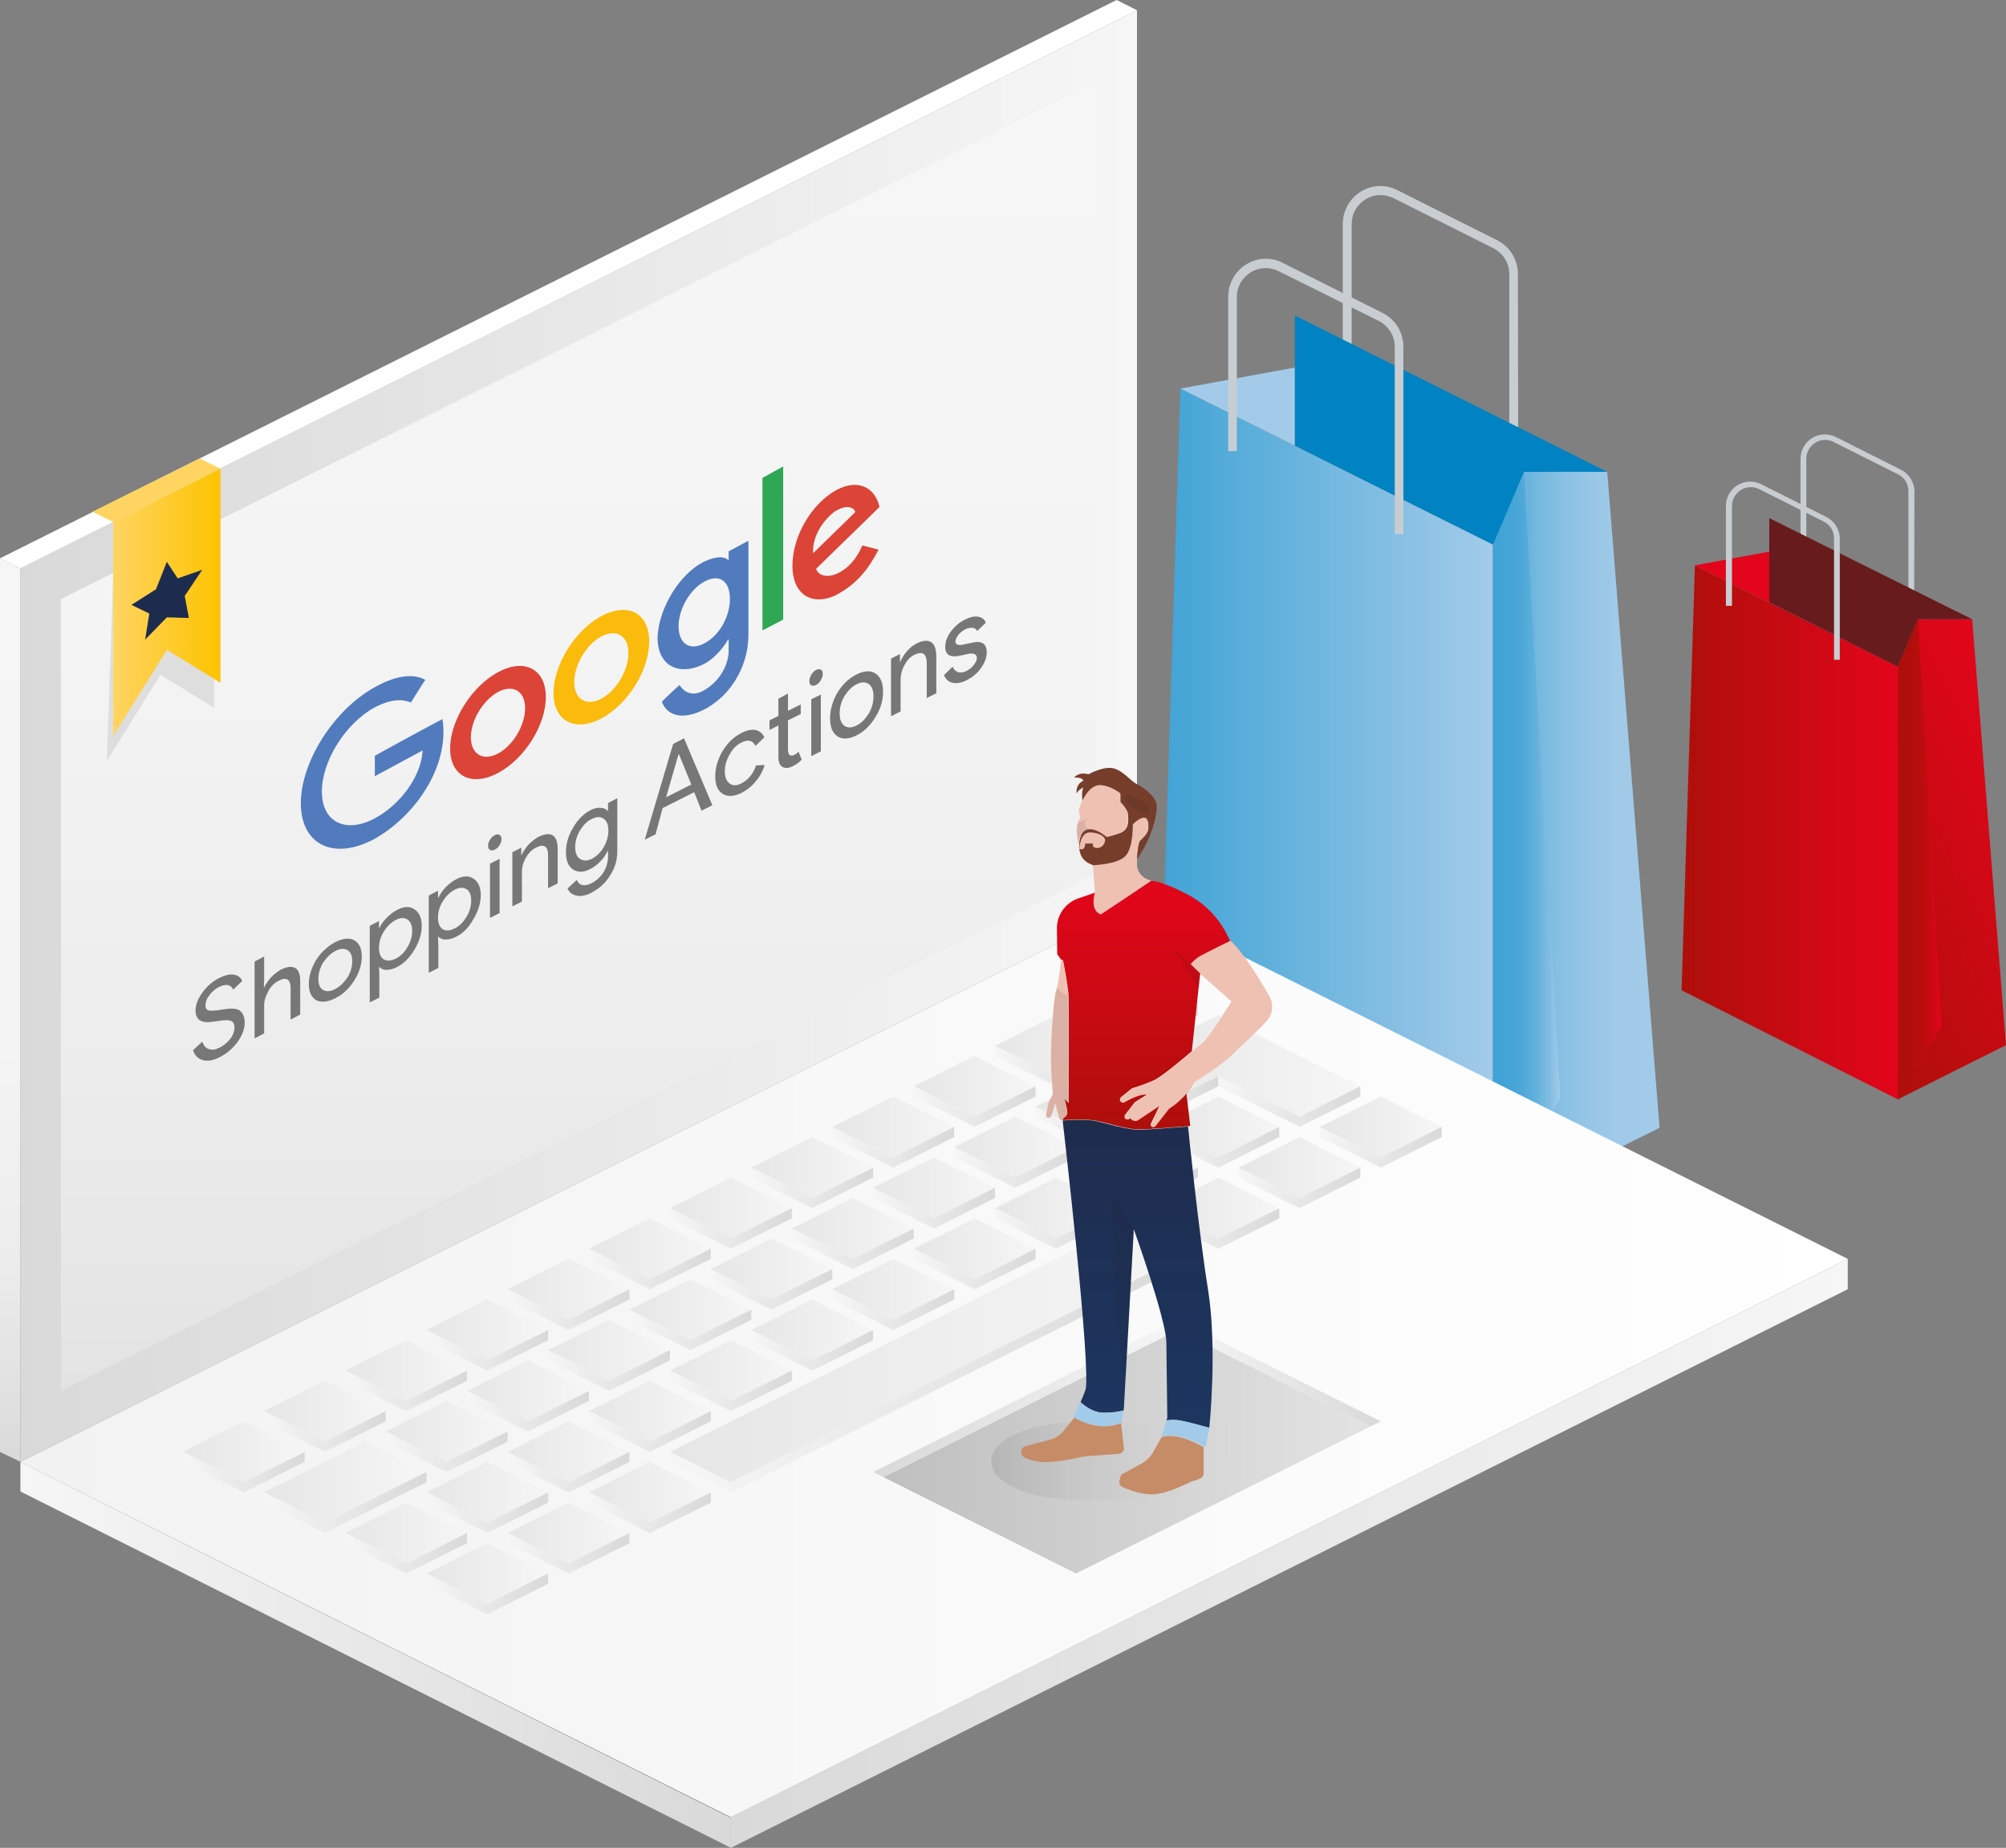 <?xml version="1.0" encoding="utf-8"?>
<!-- Generator: Adobe Illustrator 23.0.2, SVG Export Plug-In . SVG Version: 6.00 Build 0)  -->
<svg version="1.1" id="Calque_1" xmlns="http://www.w3.org/2000/svg" xmlns:xlink="http://www.w3.org/1999/xlink" x="0px" y="0px"
	 viewBox="0 0 628.8 579.2" style="enable-background:new 0 0 628.8 579.2;" xml:space="preserve">
<rect x="0" y="0" width="628.8" height="579.2" fill="#808080" stroke="none"/>
<style type="text/css">
	.st0{fill:#C8CDD1;}
	.st1{fill:url(#SVGID_1_);}
	.st2{fill:url(#SVGID_2_);}
	.st3{fill:url(#SVGID_3_);}
	.st4{fill:#A3CBE9;}
	.st5{fill:#0082C3;}
	.st6{fill:url(#SVGID_4_);}
	.st7{fill:url(#SVGID_5_);}
	.st8{fill:url(#SVGID_6_);}
	.st9{fill:#E3051B;}
	.st10{fill:#681B1D;}
	.st11{fill:url(#SVGID_7_);}
	.st12{fill:url(#SVGID_8_);}
	.st13{fill:url(#SVGID_9_);}
	.st14{fill:url(#SVGID_10_);}
	.st15{fill:url(#SVGID_11_);}
	.st16{fill:url(#SVGID_12_);}
	.st17{fill:url(#SVGID_13_);}
	.st18{fill:url(#SVGID_14_);}
	.st19{fill:url(#SVGID_15_);}
	.st20{fill:url(#SVGID_16_);}
	.st21{fill:url(#SVGID_17_);}
	.st22{fill:url(#SVGID_18_);}
	.st23{fill:url(#SVGID_19_);}
	.st24{fill:url(#SVGID_20_);}
	.st25{fill:url(#SVGID_21_);}
	.st26{fill:url(#SVGID_22_);}
	.st27{fill:url(#SVGID_23_);}
	.st28{fill:url(#SVGID_24_);}
	.st29{fill:url(#SVGID_25_);}
	.st30{fill:url(#SVGID_26_);}
	.st31{fill:url(#SVGID_27_);}
	.st32{fill:url(#SVGID_28_);}
	.st33{fill:url(#SVGID_29_);}
	.st34{fill:url(#SVGID_30_);}
	.st35{fill:url(#SVGID_31_);}
	.st36{fill:url(#SVGID_32_);}
	.st37{fill:url(#SVGID_33_);}
	.st38{fill:url(#SVGID_34_);}
	.st39{fill:url(#SVGID_35_);}
	.st40{fill:url(#SVGID_36_);}
	.st41{fill:url(#SVGID_37_);}
	.st42{fill:url(#SVGID_38_);}
	.st43{fill:url(#SVGID_39_);}
	.st44{fill:url(#SVGID_40_);}
	.st45{fill:url(#SVGID_41_);}
	.st46{fill:url(#SVGID_42_);}
	.st47{fill:url(#SVGID_43_);}
	.st48{fill:url(#SVGID_44_);}
	.st49{fill:url(#SVGID_45_);}
	.st50{fill:url(#SVGID_46_);}
	.st51{fill:url(#SVGID_47_);}
	.st52{fill:url(#SVGID_48_);}
	.st53{fill:url(#SVGID_49_);}
	.st54{fill:url(#SVGID_50_);}
	.st55{fill:url(#SVGID_51_);}
	.st56{fill:url(#SVGID_52_);}
	.st57{fill:url(#SVGID_53_);}
	.st58{fill:url(#SVGID_54_);}
	.st59{fill:url(#SVGID_55_);}
	.st60{fill:url(#SVGID_56_);}
	.st61{fill:url(#SVGID_57_);}
	.st62{fill:url(#SVGID_58_);}
	.st63{fill:url(#SVGID_59_);}
	.st64{fill:url(#SVGID_60_);}
	.st65{fill:url(#SVGID_61_);}
	.st66{fill:url(#SVGID_62_);}
	.st67{fill:url(#SVGID_63_);}
	.st68{fill:url(#SVGID_64_);}
	.st69{fill:url(#SVGID_65_);}
	.st70{fill:url(#SVGID_66_);}
	.st71{fill:url(#SVGID_67_);}
	.st72{fill:url(#SVGID_68_);}
	.st73{fill:url(#SVGID_69_);}
	.st74{fill:url(#SVGID_70_);}
	.st75{fill:url(#SVGID_71_);}
	.st76{fill:url(#SVGID_72_);}
	.st77{fill:url(#SVGID_73_);}
	.st78{fill:url(#SVGID_74_);}
	.st79{fill:url(#SVGID_75_);}
	.st80{fill:url(#SVGID_76_);}
	.st81{fill:url(#SVGID_77_);}
	.st82{fill:url(#SVGID_78_);}
	.st83{fill:url(#SVGID_79_);}
	.st84{fill:url(#SVGID_80_);}
	.st85{fill:url(#SVGID_81_);}
	.st86{fill:url(#SVGID_82_);}
	.st87{fill:url(#SVGID_83_);}
	.st88{fill:url(#SVGID_84_);}
	.st89{fill:url(#SVGID_85_);}
	.st90{fill:url(#SVGID_86_);}
	.st91{fill:url(#SVGID_87_);}
	.st92{fill:url(#SVGID_88_);}
	.st93{fill:url(#SVGID_89_);}
	.st94{fill:url(#SVGID_90_);}
	.st95{fill:url(#SVGID_91_);}
	.st96{fill:url(#SVGID_92_);}
	.st97{fill:url(#SVGID_93_);}
	.st98{fill:url(#SVGID_94_);}
	.st99{fill:url(#SVGID_95_);}
	.st100{fill:url(#SVGID_96_);}
	.st101{fill:url(#SVGID_97_);}
	.st102{fill:url(#SVGID_98_);}
	.st103{fill:#FFFFFF;}
	.st104{fill:none;stroke:#FDC300;stroke-width:1.109;stroke-linecap:round;stroke-linejoin:round;stroke-miterlimit:10;}
	.st105{opacity:0.1;}
	.st106{fill:#1E1E1E;}
	.st107{fill:url(#SVGID_99_);}
	.st108{fill:#1D2B4E;}
	.st109{fill:#FFD461;}
	.st110{opacity:0.1;fill:url(#SVGID_100_);enable-background:new    ;}
	.st111{fill:#EEC1B2;}
	.st112{fill:url(#SVGID_101_);}
	.st113{fill:url(#SVGID_102_);}
	.st114{fill:#C68C67;}
	.st115{fill:#A2CBE9;}
	.st116{fill:#763D2B;}
	.st117{fill:#EDC0B1;}
	.st118{fill:#DB4437;}
	.st119{fill:#30A754;}
	.st120{fill:#517BBD;}
	.st121{fill:#FBBB0C;}
	.st122{fill:#777777;}
</style>
<g id="Amazon">
</g>
<g id="FDA">
</g>
<g id="Google_Shopping">
	<g>
		<g>
			<g>
				<path class="st0" d="M475.9,144.6h-2.8V85.9c0-3.4-1.9-6.5-5-8.1l-31.3-15.7c-2.8-1.4-6.1-1.3-8.8,0.4c-2.7,1.7-4.3,4.5-4.3,7.7
					v48.3h-2.8V70.2c0-4.1,2.1-7.9,5.6-10.1c3.5-2.2,7.8-2.4,11.5-0.5l31.3,15.7c4,2,6.5,6.1,6.5,10.6L475.9,144.6L475.9,144.6z"/>
			</g>
			
				<linearGradient id="SVGID_1_" gradientUnits="userSpaceOnUse" x1="363.5" y1="512.7" x2="468" y2="512.7" gradientTransform="matrix(1 0 0 1 0 -262)">
				<stop  offset="0" style="stop-color:#40A3D5"/>
				<stop  offset="1" style="stop-color:#A3CBE9"/>
			</linearGradient>
			<polygon class="st1" points="363.5,326.9 468,379.6 468,170.7 370,121.8 			"/>
			
				<linearGradient id="SVGID_2_" gradientUnits="userSpaceOnUse" x1="468" y1="56.25" x2="520.2" y2="56.25" gradientTransform="matrix(1 0 0 -1 0 320)">
				<stop  offset="0" style="stop-color:#40A3D5"/>
				<stop  offset="6.451863e-02" style="stop-color:#4FA9D8"/>
				<stop  offset="0.223" style="stop-color:#6DB5DE"/>
				<stop  offset="0.39" style="stop-color:#85BFE3"/>
				<stop  offset="0.567" style="stop-color:#96C6E6"/>
				<stop  offset="0.76" style="stop-color:#A0CAE8"/>
				<stop  offset="1" style="stop-color:#A3CBE9"/>
			</linearGradient>
			<polygon class="st2" points="468,379.6 494.1,366.5 520.2,353.5 503.8,147.9 477.7,147.9 468,170.7 			"/>
			
				<linearGradient id="SVGID_3_" gradientUnits="userSpaceOnUse" x1="467.95" y1="56.25" x2="489.05" y2="56.25" gradientTransform="matrix(1 0 0 -1 0 320)">
				<stop  offset="0" style="stop-color:#40A3D5"/>
				<stop  offset="0.24" style="stop-color:#43A4D6"/>
				<stop  offset="0.433" style="stop-color:#4DA8D8"/>
				<stop  offset="0.61" style="stop-color:#5EAFDB"/>
				<stop  offset="0.777" style="stop-color:#76B9E0"/>
				<stop  offset="0.935" style="stop-color:#94C5E6"/>
				<stop  offset="1" style="stop-color:#A3CBE9"/>
			</linearGradient>
			<polygon class="st3" points="468,379.6 489.1,344.4 477.7,147.9 468,170.7 			"/>
			<g>
				<polygon class="st4" points="370,121.8 405.9,139.7 405.9,115.2 				"/>
				<polygon class="st5" points="405.9,98.9 405.9,115.2 405.9,139.7 468,170.7 477.7,147.9 503.8,147.9 				"/>
			</g>
			<g>
				<path class="st0" d="M440,167.4h-2.8v-58.7c0-3.4-1.9-6.5-5-8.1L400.8,85c-2.8-1.4-6.1-1.3-8.8,0.4c-2.7,1.7-4.3,4.5-4.3,7.7
					v48.3H385V93c0-4.1,2.1-7.9,5.6-10.1s7.8-2.4,11.5-0.5l31.3,15.7c4,2,6.5,6.1,6.5,10.6v58.7H440z"/>
			</g>
		</g>
		<g>
			<g>
				<path class="st0" d="M600,192h-1.8v-38.1c0-2.2-1.2-4.2-3.2-5.2l-20.3-10.2c-1.8-0.9-4-0.8-5.7,0.3s-2.8,2.9-2.8,5v31.3h-1.8
					v-31.3c0-2.7,1.4-5.1,3.6-6.5c2.3-1.4,5.1-1.5,7.5-0.3l20.3,10.2c2.6,1.3,4.3,3.9,4.3,6.9L600,192L600,192z"/>
			</g>
			
				<linearGradient id="SVGID_4_" gradientUnits="userSpaceOnUse" x1="527.1" y1="522.9" x2="594.9" y2="522.9" gradientTransform="matrix(1 0 0 1 0 -262)">
				<stop  offset="0" style="stop-color:#AE0F0A"/>
				<stop  offset="1" style="stop-color:#E3051B"/>
			</linearGradient>
			<polygon class="st6" points="527.1,310.4 594.9,344.6 594.9,209 531.3,177.2 			"/>
			
				<linearGradient id="SVGID_5_" gradientUnits="userSpaceOnUse" x1="566.64" y1="36.003" x2="643.423" y2="71.808" gradientTransform="matrix(1 0 0 -1 0 320)">
				<stop  offset="0" style="stop-color:#AE0F0A"/>
				<stop  offset="1" style="stop-color:#E3051B"/>
			</linearGradient>
			<polygon class="st7" points="594.9,344.6 611.8,336.1 628.8,327.6 618.2,194.1 601.2,194.1 594.9,209 			"/>
			
				<linearGradient id="SVGID_6_" gradientUnits="userSpaceOnUse" x1="594.873" y1="50.65" x2="608.573" y2="50.65" gradientTransform="matrix(1 0 0 -1 0 320)">
				<stop  offset="0" style="stop-color:#AE0F0A"/>
				<stop  offset="0.312" style="stop-color:#B10E0B"/>
				<stop  offset="0.562" style="stop-color:#BB0D0E"/>
				<stop  offset="0.79" style="stop-color:#CC0914"/>
				<stop  offset="1" style="stop-color:#E3051B"/>
			</linearGradient>
			<polygon class="st8" points="594.9,344.6 608.6,321.7 601.2,194.1 594.9,209 			"/>
			<g>
				<polygon class="st9" points="531.3,177.2 554.6,188.8 554.6,172.9 				"/>
				<polygon class="st10" points="554.6,162.4 554.6,172.9 554.6,188.8 594.9,209 601.2,194.1 618.2,194.1 				"/>
			</g>
			<g>
				<path class="st0" d="M576.7,206.8h-1.8v-38.1c0-2.2-1.2-4.2-3.2-5.2l-20.3-10.2c-1.8-0.9-4-0.8-5.7,0.3s-2.8,2.9-2.8,5v31.3H541
					v-31.3c0-2.7,1.4-5.1,3.6-6.5c2.3-1.4,5.1-1.5,7.5-0.3l20.3,10.2c2.6,1.3,4.3,3.9,4.3,6.9L576.7,206.8L576.7,206.8z"/>
			</g>
		</g>
	</g>
	<g>
		
			<linearGradient id="SVGID_7_" gradientUnits="userSpaceOnUse" x1="6.4" y1="-198.7" x2="229.1" y2="-198.7" gradientTransform="matrix(1 0 0 -1 0 320)">
			<stop  offset="0" style="stop-color:#F6F6F6"/>
			<stop  offset="1" style="stop-color:#D9D9D9"/>
		</linearGradient>
		<polygon class="st11" points="6.4,458.2 6.4,467.5 229.1,579.2 229.1,569.8 		"/>
		
			<linearGradient id="SVGID_8_" gradientUnits="userSpaceOnUse" x1="229.1" y1="-166.9" x2="579.2" y2="-166.9" gradientTransform="matrix(1 0 0 -1 0 320)">
			<stop  offset="0" style="stop-color:#D9D9D9"/>
			<stop  offset="1" style="stop-color:#F6F6F6"/>
		</linearGradient>
		<polygon class="st12" points="229.1,569.6 579.2,394.6 579.2,404.1 229.1,579.2 		"/>
		
			<linearGradient id="SVGID_9_" gradientUnits="userSpaceOnUse" x1="6.4" y1="-106.4" x2="579.2" y2="-106.4" gradientTransform="matrix(1 0 0 -1 0 320)">
			<stop  offset="0" style="stop-color:#F2F2F2"/>
			<stop  offset="1" style="stop-color:#FFFFFF"/>
		</linearGradient>
		<polygon class="st13" points="579.2,394.6 356.4,283.2 6.4,458.2 229.1,569.6 		"/>
		<g>
			
				<linearGradient id="SVGID_10_" gradientUnits="userSpaceOnUse" x1="57.3" y1="-135.05" x2="95.5" y2="-135.05" gradientTransform="matrix(1 0 0 -1 0 320)">
				<stop  offset="0" style="stop-color:#E6E6E6"/>
				<stop  offset="1" style="stop-color:#F6F6F6"/>
			</linearGradient>
			<polygon class="st14" points="57.3,455.1 76.4,445.5 95.5,455.1 76.4,464.6 			"/>
			
				<linearGradient id="SVGID_11_" gradientUnits="userSpaceOnUse" x1="57.3" y1="-141.45" x2="95.5" y2="-141.45" gradientTransform="matrix(1 0 0 -1 0 320)">
				<stop  offset="0" style="stop-color:#F6F6F6"/>
				<stop  offset="1" style="stop-color:#D9D9D9"/>
			</linearGradient>
			<polygon class="st15" points="57.3,455.1 57.3,458.2 76.4,467.8 95.5,458.2 95.5,455.1 76.4,464.6 			"/>
		</g>
		<g>
			
				<linearGradient id="SVGID_12_" gradientUnits="userSpaceOnUse" x1="82.7" y1="-144.6" x2="133.616" y2="-144.6" gradientTransform="matrix(1 0 0 -1 0 320)">
				<stop  offset="0" style="stop-color:#E6E6E6"/>
				<stop  offset="1" style="stop-color:#F6F6F6"/>
			</linearGradient>
			<polygon class="st16" points="82.7,467.8 114.6,451.9 133.7,461.4 101.8,477.3 			"/>
			
				<linearGradient id="SVGID_13_" gradientUnits="userSpaceOnUse" x1="82.7" y1="-150.95" x2="133.616" y2="-150.95" gradientTransform="matrix(1 0 0 -1 0 320)">
				<stop  offset="0" style="stop-color:#F6F6F6"/>
				<stop  offset="1" style="stop-color:#D9D9D9"/>
			</linearGradient>
			<polygon class="st17" points="82.7,467.8 82.7,471 101.8,480.5 133.7,464.6 133.7,461.4 101.8,477.3 			"/>
		</g>
		<g>
			
				<linearGradient id="SVGID_14_" gradientUnits="userSpaceOnUse" x1="82.7" y1="-122.35" x2="120.9" y2="-122.35" gradientTransform="matrix(1 0 0 -1 0 320)">
				<stop  offset="0" style="stop-color:#E6E6E6"/>
				<stop  offset="1" style="stop-color:#F6F6F6"/>
			</linearGradient>
			<polygon class="st18" points="82.7,442.3 101.8,432.8 120.9,442.3 101.8,451.9 			"/>
			
				<linearGradient id="SVGID_15_" gradientUnits="userSpaceOnUse" x1="82.7" y1="-128.7" x2="120.9" y2="-128.7" gradientTransform="matrix(1 0 0 -1 0 320)">
				<stop  offset="0" style="stop-color:#F6F6F6"/>
				<stop  offset="1" style="stop-color:#D9D9D9"/>
			</linearGradient>
			<polygon class="st19" points="82.7,442.3 82.7,445.5 101.8,455.1 120.9,445.5 120.9,442.3 101.8,451.9 			"/>
		</g>
		<g>
			
				<linearGradient id="SVGID_16_" gradientUnits="userSpaceOnUse" x1="108.2" y1="-109.6" x2="146.4" y2="-109.6" gradientTransform="matrix(1 0 0 -1 0 320)">
				<stop  offset="0" style="stop-color:#E6E6E6"/>
				<stop  offset="1" style="stop-color:#F6F6F6"/>
			</linearGradient>
			<polygon class="st20" points="108.2,429.6 127.3,420.1 146.4,429.6 127.3,439.1 			"/>
			
				<linearGradient id="SVGID_17_" gradientUnits="userSpaceOnUse" x1="108.2" y1="-115.95" x2="146.4" y2="-115.95" gradientTransform="matrix(1 0 0 -1 0 320)">
				<stop  offset="0" style="stop-color:#F6F6F6"/>
				<stop  offset="1" style="stop-color:#D9D9D9"/>
			</linearGradient>
			<polygon class="st21" points="108.2,429.6 108.2,432.8 127.3,442.3 146.4,432.8 146.4,429.6 127.3,439.1 			"/>
		</g>
		<g>
			
				<linearGradient id="SVGID_18_" gradientUnits="userSpaceOnUse" x1="133.654" y1="-96.85" x2="171.841" y2="-96.85" gradientTransform="matrix(1 0 0 -1 0 320)">
				<stop  offset="0" style="stop-color:#E6E6E6"/>
				<stop  offset="1" style="stop-color:#F6F6F6"/>
			</linearGradient>
			<polygon class="st22" points="133.7,416.9 152.7,407.3 171.8,416.9 152.7,426.4 			"/>
			
				<linearGradient id="SVGID_19_" gradientUnits="userSpaceOnUse" x1="133.654" y1="-103.25" x2="171.841" y2="-103.25" gradientTransform="matrix(1 0 0 -1 0 320)">
				<stop  offset="0" style="stop-color:#F6F6F6"/>
				<stop  offset="1" style="stop-color:#D9D9D9"/>
			</linearGradient>
			<polygon class="st23" points="133.7,416.9 133.7,420.1 152.7,429.6 171.8,420.1 171.8,416.9 152.7,426.4 			"/>
		</g>
		<g>
			
				<linearGradient id="SVGID_20_" gradientUnits="userSpaceOnUse" x1="159.1" y1="-84.15" x2="197.3" y2="-84.15" gradientTransform="matrix(1 0 0 -1 0 320)">
				<stop  offset="0" style="stop-color:#E6E6E6"/>
				<stop  offset="1" style="stop-color:#F6F6F6"/>
			</linearGradient>
			<polygon class="st24" points="159.1,404.1 178.2,394.6 197.3,404.1 178.2,413.7 			"/>
			
				<linearGradient id="SVGID_21_" gradientUnits="userSpaceOnUse" x1="159.1" y1="-90.5" x2="197.3" y2="-90.5" gradientTransform="matrix(1 0 0 -1 0 320)">
				<stop  offset="0" style="stop-color:#F6F6F6"/>
				<stop  offset="1" style="stop-color:#D9D9D9"/>
			</linearGradient>
			<polygon class="st25" points="159.1,404.1 159.1,407.3 178.2,416.9 197.3,407.3 197.3,404.1 178.2,413.7 			"/>
		</g>
		<g>
			
				<linearGradient id="SVGID_22_" gradientUnits="userSpaceOnUse" x1="184.6" y1="-71.45" x2="222.8" y2="-71.45" gradientTransform="matrix(1 0 0 -1 0 320)">
				<stop  offset="0" style="stop-color:#E6E6E6"/>
				<stop  offset="1" style="stop-color:#F6F6F6"/>
			</linearGradient>
			<polygon class="st26" points="184.6,391.4 203.7,381.9 222.8,391.4 203.7,401 			"/>
			
				<linearGradient id="SVGID_23_" gradientUnits="userSpaceOnUse" x1="184.6" y1="-77.75" x2="222.8" y2="-77.75" gradientTransform="matrix(1 0 0 -1 0 320)">
				<stop  offset="0" style="stop-color:#F6F6F6"/>
				<stop  offset="1" style="stop-color:#D9D9D9"/>
			</linearGradient>
			<polygon class="st27" points="184.6,391.4 184.6,394.6 203.7,404.1 222.8,394.6 222.8,391.4 203.7,401 			"/>
		</g>
		<g>
			
				<linearGradient id="SVGID_24_" gradientUnits="userSpaceOnUse" x1="210" y1="-58.65" x2="248.2" y2="-58.65" gradientTransform="matrix(1 0 0 -1 0 320)">
				<stop  offset="0" style="stop-color:#E6E6E6"/>
				<stop  offset="1" style="stop-color:#F6F6F6"/>
			</linearGradient>
			<polygon class="st28" points="210,378.7 229.1,369.1 248.2,378.7 229.1,388.2 			"/>
			
				<linearGradient id="SVGID_25_" gradientUnits="userSpaceOnUse" x1="210" y1="-65.05" x2="248.2" y2="-65.05" gradientTransform="matrix(1 0 0 -1 0 320)">
				<stop  offset="0" style="stop-color:#F6F6F6"/>
				<stop  offset="1" style="stop-color:#D9D9D9"/>
			</linearGradient>
			<polygon class="st29" points="210,378.7 210,381.9 229.1,391.4 248.2,381.9 248.2,378.7 229.1,388.2 			"/>
		</g>
		<g>
			
				<linearGradient id="SVGID_26_" gradientUnits="userSpaceOnUse" x1="235.5" y1="-45.95" x2="273.7" y2="-45.95" gradientTransform="matrix(1 0 0 -1 0 320)">
				<stop  offset="0" style="stop-color:#E6E6E6"/>
				<stop  offset="1" style="stop-color:#F6F6F6"/>
			</linearGradient>
			<polygon class="st30" points="235.5,366 254.6,356.4 273.7,366 254.6,375.5 			"/>
			
				<linearGradient id="SVGID_27_" gradientUnits="userSpaceOnUse" x1="235.5" y1="-52.35" x2="273.7" y2="-52.35" gradientTransform="matrix(1 0 0 -1 0 320)">
				<stop  offset="0" style="stop-color:#F6F6F6"/>
				<stop  offset="1" style="stop-color:#D9D9D9"/>
			</linearGradient>
			<polygon class="st31" points="235.5,366 235.5,369.1 254.6,378.7 273.7,369.1 273.7,366 254.6,375.5 			"/>
		</g>
		<g>
			
				<linearGradient id="SVGID_28_" gradientUnits="userSpaceOnUse" x1="260.943" y1="-33.25" x2="299.143" y2="-33.25" gradientTransform="matrix(1 0 0 -1 0 320)">
				<stop  offset="0" style="stop-color:#E6E6E6"/>
				<stop  offset="1" style="stop-color:#F6F6F6"/>
			</linearGradient>
			<polygon class="st32" points="260.9,353.2 280,343.7 299.1,353.2 280,362.8 			"/>
			
				<linearGradient id="SVGID_29_" gradientUnits="userSpaceOnUse" x1="260.943" y1="-39.6" x2="299.143" y2="-39.6" gradientTransform="matrix(1 0 0 -1 0 320)">
				<stop  offset="0" style="stop-color:#F6F6F6"/>
				<stop  offset="1" style="stop-color:#D9D9D9"/>
			</linearGradient>
			<polygon class="st33" points="260.9,353.2 260.9,356.4 280,366 299.1,356.4 299.1,353.2 280,362.8 			"/>
		</g>
		<g>
			
				<linearGradient id="SVGID_30_" gradientUnits="userSpaceOnUse" x1="286.4" y1="-20.5" x2="324.6" y2="-20.5" gradientTransform="matrix(1 0 0 -1 0 320)">
				<stop  offset="0" style="stop-color:#E6E6E6"/>
				<stop  offset="1" style="stop-color:#F6F6F6"/>
			</linearGradient>
			<polygon class="st34" points="286.4,340.5 305.5,331 324.6,340.5 305.5,350 			"/>
			
				<linearGradient id="SVGID_31_" gradientUnits="userSpaceOnUse" x1="286.4" y1="-26.85" x2="324.6" y2="-26.85" gradientTransform="matrix(1 0 0 -1 0 320)">
				<stop  offset="0" style="stop-color:#F6F6F6"/>
				<stop  offset="1" style="stop-color:#D9D9D9"/>
			</linearGradient>
			<polygon class="st35" points="286.4,340.5 286.4,343.7 305.5,353.2 324.6,343.7 324.6,340.5 305.5,350 			"/>
		</g>
		<g>
			
				<linearGradient id="SVGID_32_" gradientUnits="userSpaceOnUse" x1="120.9" y1="-128.65" x2="159.1" y2="-128.65" gradientTransform="matrix(1 0 0 -1 0 320)">
				<stop  offset="0" style="stop-color:#E6E6E6"/>
				<stop  offset="1" style="stop-color:#F6F6F6"/>
			</linearGradient>
			<polygon class="st36" points="120.9,448.7 140,439.1 159.1,448.7 140,458.2 			"/>
			
				<linearGradient id="SVGID_33_" gradientUnits="userSpaceOnUse" x1="120.9" y1="-135.05" x2="159.1" y2="-135.05" gradientTransform="matrix(1 0 0 -1 0 320)">
				<stop  offset="0" style="stop-color:#F6F6F6"/>
				<stop  offset="1" style="stop-color:#D9D9D9"/>
			</linearGradient>
			<polygon class="st37" points="120.9,448.7 120.9,451.9 140,461.4 159.1,451.9 159.1,448.7 140,458.2 			"/>
		</g>
		<g>
			
				<linearGradient id="SVGID_34_" gradientUnits="userSpaceOnUse" x1="146.4" y1="-115.95" x2="184.6" y2="-115.95" gradientTransform="matrix(1 0 0 -1 0 320)">
				<stop  offset="0" style="stop-color:#E6E6E6"/>
				<stop  offset="1" style="stop-color:#F6F6F6"/>
			</linearGradient>
			<polygon class="st38" points="146.4,436 165.5,426.4 184.6,436 165.5,445.5 			"/>
			
				<linearGradient id="SVGID_35_" gradientUnits="userSpaceOnUse" x1="146.4" y1="-122.35" x2="184.6" y2="-122.35" gradientTransform="matrix(1 0 0 -1 0 320)">
				<stop  offset="0" style="stop-color:#F6F6F6"/>
				<stop  offset="1" style="stop-color:#D9D9D9"/>
			</linearGradient>
			<polygon class="st39" points="146.4,436 146.4,439.1 165.5,448.7 184.6,439.1 184.6,436 165.5,445.5 			"/>
		</g>
		<g>
			
				<linearGradient id="SVGID_36_" gradientUnits="userSpaceOnUse" x1="171.841" y1="-103.25" x2="210.041" y2="-103.25" gradientTransform="matrix(1 0 0 -1 0 320)">
				<stop  offset="0" style="stop-color:#E6E6E6"/>
				<stop  offset="1" style="stop-color:#F6F6F6"/>
			</linearGradient>
			<polygon class="st40" points="171.8,423.2 190.9,413.7 210,423.2 190.9,432.8 			"/>
			
				<linearGradient id="SVGID_37_" gradientUnits="userSpaceOnUse" x1="171.841" y1="-109.6" x2="210.041" y2="-109.6" gradientTransform="matrix(1 0 0 -1 0 320)">
				<stop  offset="0" style="stop-color:#F6F6F6"/>
				<stop  offset="1" style="stop-color:#D9D9D9"/>
			</linearGradient>
			<polygon class="st41" points="171.8,423.2 171.8,426.4 190.9,436 210,426.4 210,423.2 190.9,432.8 			"/>
		</g>
		<g>
			
				<linearGradient id="SVGID_38_" gradientUnits="userSpaceOnUse" x1="197.3" y1="-90.55" x2="235.5" y2="-90.55" gradientTransform="matrix(1 0 0 -1 0 320)">
				<stop  offset="0" style="stop-color:#E6E6E6"/>
				<stop  offset="1" style="stop-color:#F6F6F6"/>
			</linearGradient>
			<polygon class="st42" points="197.3,410.5 216.4,401 235.5,410.5 216.4,420.1 			"/>
			
				<linearGradient id="SVGID_39_" gradientUnits="userSpaceOnUse" x1="197.3" y1="-96.85" x2="235.5" y2="-96.85" gradientTransform="matrix(1 0 0 -1 0 320)">
				<stop  offset="0" style="stop-color:#F6F6F6"/>
				<stop  offset="1" style="stop-color:#D9D9D9"/>
			</linearGradient>
			<polygon class="st43" points="197.3,410.5 197.3,413.7 216.4,423.2 235.5,413.7 235.5,410.5 216.4,420.1 			"/>
		</g>
		<g>
			
				<linearGradient id="SVGID_40_" gradientUnits="userSpaceOnUse" x1="222.756" y1="-77.75" x2="260.943" y2="-77.75" gradientTransform="matrix(1 0 0 -1 0 320)">
				<stop  offset="0" style="stop-color:#E6E6E6"/>
				<stop  offset="1" style="stop-color:#F6F6F6"/>
			</linearGradient>
			<polygon class="st44" points="222.8,397.8 241.8,388.2 260.9,397.8 241.8,407.3 			"/>
			
				<linearGradient id="SVGID_41_" gradientUnits="userSpaceOnUse" x1="222.756" y1="-84.15" x2="260.943" y2="-84.15" gradientTransform="matrix(1 0 0 -1 0 320)">
				<stop  offset="0" style="stop-color:#F6F6F6"/>
				<stop  offset="1" style="stop-color:#D9D9D9"/>
			</linearGradient>
			<polygon class="st45" points="222.8,397.8 222.8,401 241.8,410.5 260.9,401 260.9,397.8 241.8,407.3 			"/>
		</g>
		<g>
			
				<linearGradient id="SVGID_42_" gradientUnits="userSpaceOnUse" x1="248.2" y1="-65.05" x2="286.4" y2="-65.05" gradientTransform="matrix(1 0 0 -1 0 320)">
				<stop  offset="0" style="stop-color:#E6E6E6"/>
				<stop  offset="1" style="stop-color:#F6F6F6"/>
			</linearGradient>
			<polygon class="st46" points="248.2,385.1 267.3,375.5 286.4,385.1 267.3,394.6 			"/>
			
				<linearGradient id="SVGID_43_" gradientUnits="userSpaceOnUse" x1="248.2" y1="-71.45" x2="286.4" y2="-71.45" gradientTransform="matrix(1 0 0 -1 0 320)">
				<stop  offset="0" style="stop-color:#F6F6F6"/>
				<stop  offset="1" style="stop-color:#D9D9D9"/>
			</linearGradient>
			<polygon class="st47" points="248.2,385.1 248.2,388.2 267.3,397.8 286.4,388.2 286.4,385.1 267.3,394.6 			"/>
		</g>
		<g>
			
				<linearGradient id="SVGID_44_" gradientUnits="userSpaceOnUse" x1="273.7" y1="-52.35" x2="311.9" y2="-52.35" gradientTransform="matrix(1 0 0 -1 0 320)">
				<stop  offset="0" style="stop-color:#E6E6E6"/>
				<stop  offset="1" style="stop-color:#F6F6F6"/>
			</linearGradient>
			<polygon class="st48" points="273.7,372.3 292.8,362.8 311.9,372.3 292.8,381.9 			"/>
			
				<linearGradient id="SVGID_45_" gradientUnits="userSpaceOnUse" x1="273.7" y1="-58.7" x2="311.9" y2="-58.7" gradientTransform="matrix(1 0 0 -1 0 320)">
				<stop  offset="0" style="stop-color:#F6F6F6"/>
				<stop  offset="1" style="stop-color:#D9D9D9"/>
			</linearGradient>
			<polygon class="st49" points="273.7,372.3 273.7,375.5 292.8,385.1 311.9,375.5 311.9,372.3 292.8,381.9 			"/>
		</g>
		<g>
			
				<linearGradient id="SVGID_46_" gradientUnits="userSpaceOnUse" x1="299.1" y1="-39.55" x2="337.3" y2="-39.55" gradientTransform="matrix(1 0 0 -1 0 320)">
				<stop  offset="0" style="stop-color:#E6E6E6"/>
				<stop  offset="1" style="stop-color:#F6F6F6"/>
			</linearGradient>
			<polygon class="st50" points="299.1,359.6 318.2,350 337.3,359.6 318.2,369.1 			"/>
			
				<linearGradient id="SVGID_47_" gradientUnits="userSpaceOnUse" x1="299.1" y1="-45.95" x2="337.3" y2="-45.95" gradientTransform="matrix(1 0 0 -1 0 320)">
				<stop  offset="0" style="stop-color:#F6F6F6"/>
				<stop  offset="1" style="stop-color:#D9D9D9"/>
			</linearGradient>
			<polygon class="st51" points="299.1,359.6 299.1,362.8 318.2,372.3 337.3,362.8 337.3,359.6 318.2,369.1 			"/>
		</g>
		<g>
			
				<linearGradient id="SVGID_48_" gradientUnits="userSpaceOnUse" x1="324.6" y1="-26.85" x2="362.8" y2="-26.85" gradientTransform="matrix(1 0 0 -1 0 320)">
				<stop  offset="0" style="stop-color:#E6E6E6"/>
				<stop  offset="1" style="stop-color:#F6F6F6"/>
			</linearGradient>
			<polygon class="st52" points="324.6,346.9 343.7,337.3 362.8,346.9 343.7,356.4 			"/>
			
				<linearGradient id="SVGID_49_" gradientUnits="userSpaceOnUse" x1="324.6" y1="-33.25" x2="362.8" y2="-33.25" gradientTransform="matrix(1 0 0 -1 0 320)">
				<stop  offset="0" style="stop-color:#F6F6F6"/>
				<stop  offset="1" style="stop-color:#D9D9D9"/>
			</linearGradient>
			<polygon class="st53" points="324.6,346.9 324.6,350 343.7,359.6 362.8,350 362.8,346.9 343.7,356.4 			"/>
		</g>
		<g>
			
				<linearGradient id="SVGID_50_" gradientUnits="userSpaceOnUse" x1="350" y1="-14.1" x2="426.4" y2="-14.1" gradientTransform="matrix(1 0 0 -1 0 320)">
				<stop  offset="0" style="stop-color:#E6E6E6"/>
				<stop  offset="1" style="stop-color:#F6F6F6"/>
			</linearGradient>
			<polygon class="st54" points="350,334.1 381.9,318.2 401,327.8 426.4,340.5 407.3,350 381.9,337.3 369.1,343.7 			"/>
			
				<linearGradient id="SVGID_51_" gradientUnits="userSpaceOnUse" x1="350.046" y1="-20.5" x2="381.868" y2="-20.5" gradientTransform="matrix(1 0 0 -1 0 320)">
				<stop  offset="0" style="stop-color:#F6F6F6"/>
				<stop  offset="1" style="stop-color:#D9D9D9"/>
			</linearGradient>
			<polygon class="st55" points="350,334.1 350,337.3 369.1,346.9 381.9,340.5 381.9,337.3 369.1,343.7 			"/>
		</g>
		<g>
			
				<linearGradient id="SVGID_52_" gradientUnits="userSpaceOnUse" x1="108.2" y1="-160.55" x2="146.4" y2="-160.55" gradientTransform="matrix(1 0 0 -1 0 320)">
				<stop  offset="0" style="stop-color:#E6E6E6"/>
				<stop  offset="1" style="stop-color:#F6F6F6"/>
			</linearGradient>
			<polygon class="st56" points="108.2,480.5 127.3,471 146.4,480.5 127.3,490.1 			"/>
			
				<linearGradient id="SVGID_53_" gradientUnits="userSpaceOnUse" x1="108.2" y1="-166.85" x2="146.4" y2="-166.85" gradientTransform="matrix(1 0 0 -1 0 320)">
				<stop  offset="0" style="stop-color:#F6F6F6"/>
				<stop  offset="1" style="stop-color:#D9D9D9"/>
			</linearGradient>
			<polygon class="st57" points="108.2,480.5 108.2,483.7 127.3,493.2 146.4,483.7 146.4,480.5 127.3,490.1 			"/>
		</g>
		<g>
			
				<linearGradient id="SVGID_54_" gradientUnits="userSpaceOnUse" x1="133.654" y1="-147.75" x2="171.841" y2="-147.75" gradientTransform="matrix(1 0 0 -1 0 320)">
				<stop  offset="0" style="stop-color:#E6E6E6"/>
				<stop  offset="1" style="stop-color:#F6F6F6"/>
			</linearGradient>
			<polygon class="st58" points="133.7,467.8 152.7,458.2 171.8,467.8 152.7,477.3 			"/>
			
				<linearGradient id="SVGID_55_" gradientUnits="userSpaceOnUse" x1="133.654" y1="-154.15" x2="171.841" y2="-154.15" gradientTransform="matrix(1 0 0 -1 0 320)">
				<stop  offset="0" style="stop-color:#F6F6F6"/>
				<stop  offset="1" style="stop-color:#D9D9D9"/>
			</linearGradient>
			<polygon class="st59" points="133.7,467.8 133.7,471 152.7,480.5 171.8,471 171.8,467.8 152.7,477.3 			"/>
		</g>
		<g>
			
				<linearGradient id="SVGID_56_" gradientUnits="userSpaceOnUse" x1="159.1" y1="-135.05" x2="197.3" y2="-135.05" gradientTransform="matrix(1 0 0 -1 0 320)">
				<stop  offset="0" style="stop-color:#E6E6E6"/>
				<stop  offset="1" style="stop-color:#F6F6F6"/>
			</linearGradient>
			<polygon class="st60" points="159.1,455.1 178.2,445.5 197.3,455.1 178.2,464.6 			"/>
			
				<linearGradient id="SVGID_57_" gradientUnits="userSpaceOnUse" x1="159.1" y1="-141.45" x2="197.3" y2="-141.45" gradientTransform="matrix(1 0 0 -1 0 320)">
				<stop  offset="0" style="stop-color:#F6F6F6"/>
				<stop  offset="1" style="stop-color:#D9D9D9"/>
			</linearGradient>
			<polygon class="st61" points="159.1,455.1 159.1,458.2 178.2,467.8 197.3,458.2 197.3,455.1 178.2,464.6 			"/>
		</g>
		<g>
			
				<linearGradient id="SVGID_58_" gradientUnits="userSpaceOnUse" x1="133.654" y1="-173.25" x2="171.841" y2="-173.25" gradientTransform="matrix(1 0 0 -1 0 320)">
				<stop  offset="0" style="stop-color:#E6E6E6"/>
				<stop  offset="1" style="stop-color:#F6F6F6"/>
			</linearGradient>
			<polygon class="st62" points="133.7,493.2 152.7,483.7 171.8,493.2 152.7,502.8 			"/>
			
				<linearGradient id="SVGID_59_" gradientUnits="userSpaceOnUse" x1="133.654" y1="-179.6" x2="171.841" y2="-179.6" gradientTransform="matrix(1 0 0 -1 0 320)">
				<stop  offset="0" style="stop-color:#F6F6F6"/>
				<stop  offset="1" style="stop-color:#D9D9D9"/>
			</linearGradient>
			<polygon class="st63" points="133.7,493.2 133.7,496.4 152.7,506 171.8,496.4 171.8,493.2 152.7,502.8 			"/>
		</g>
		<g>
			
				<linearGradient id="SVGID_60_" gradientUnits="userSpaceOnUse" x1="159.1" y1="-160.55" x2="197.3" y2="-160.55" gradientTransform="matrix(1 0 0 -1 0 320)">
				<stop  offset="0" style="stop-color:#E6E6E6"/>
				<stop  offset="1" style="stop-color:#F6F6F6"/>
			</linearGradient>
			<polygon class="st64" points="159.1,480.5 178.2,471 197.3,480.5 178.2,490.1 			"/>
			
				<linearGradient id="SVGID_61_" gradientUnits="userSpaceOnUse" x1="159.1" y1="-166.85" x2="197.3" y2="-166.85" gradientTransform="matrix(1 0 0 -1 0 320)">
				<stop  offset="0" style="stop-color:#F6F6F6"/>
				<stop  offset="1" style="stop-color:#D9D9D9"/>
			</linearGradient>
			<polygon class="st65" points="159.1,480.5 159.1,483.7 178.2,493.2 197.3,483.7 197.3,480.5 178.2,490.1 			"/>
		</g>
		<g>
			
				<linearGradient id="SVGID_62_" gradientUnits="userSpaceOnUse" x1="184.6" y1="-147.75" x2="222.8" y2="-147.75" gradientTransform="matrix(1 0 0 -1 0 320)">
				<stop  offset="0" style="stop-color:#E6E6E6"/>
				<stop  offset="1" style="stop-color:#F6F6F6"/>
			</linearGradient>
			<polygon class="st66" points="184.6,467.8 203.7,458.2 222.8,467.8 203.7,477.3 			"/>
			
				<linearGradient id="SVGID_63_" gradientUnits="userSpaceOnUse" x1="184.6" y1="-154.15" x2="222.8" y2="-154.15" gradientTransform="matrix(1 0 0 -1 0 320)">
				<stop  offset="0" style="stop-color:#F6F6F6"/>
				<stop  offset="1" style="stop-color:#D9D9D9"/>
			</linearGradient>
			<polygon class="st67" points="184.6,467.8 184.6,471 203.7,480.5 222.8,471 222.8,467.8 203.7,477.3 			"/>
		</g>
		<g>
			
				<linearGradient id="SVGID_64_" gradientUnits="userSpaceOnUse" x1="184.6" y1="-122.35" x2="222.8" y2="-122.35" gradientTransform="matrix(1 0 0 -1 0 320)">
				<stop  offset="0" style="stop-color:#E6E6E6"/>
				<stop  offset="1" style="stop-color:#F6F6F6"/>
			</linearGradient>
			<polygon class="st68" points="184.6,442.3 203.7,432.8 222.8,442.3 203.7,451.9 			"/>
			
				<linearGradient id="SVGID_65_" gradientUnits="userSpaceOnUse" x1="184.6" y1="-128.7" x2="222.8" y2="-128.7" gradientTransform="matrix(1 0 0 -1 0 320)">
				<stop  offset="0" style="stop-color:#F6F6F6"/>
				<stop  offset="1" style="stop-color:#D9D9D9"/>
			</linearGradient>
			<polygon class="st69" points="184.6,442.3 184.6,445.5 203.7,455.1 222.8,445.5 222.8,442.3 203.7,451.9 			"/>
		</g>
		<g>
			
				<linearGradient id="SVGID_66_" gradientUnits="userSpaceOnUse" x1="210" y1="-103.25" x2="375.5" y2="-103.25" gradientTransform="matrix(1 0 0 -1 0 320)">
				<stop  offset="0" style="stop-color:#E6E6E6"/>
				<stop  offset="1" style="stop-color:#F6F6F6"/>
			</linearGradient>
			<polygon class="st70" points="210,455.1 356.4,381.9 375.5,391.4 229.1,464.6 			"/>
			
				<linearGradient id="SVGID_67_" gradientUnits="userSpaceOnUse" x1="210" y1="-109.6" x2="375.5" y2="-109.6" gradientTransform="matrix(1 0 0 -1 0 320)">
				<stop  offset="0" style="stop-color:#F6F6F6"/>
				<stop  offset="1" style="stop-color:#D9D9D9"/>
			</linearGradient>
			<polygon class="st71" points="210,455.1 210,458.2 229.1,467.8 375.5,394.6 375.5,391.4 229.1,464.6 			"/>
		</g>
		<g>
			
				<linearGradient id="SVGID_68_" gradientUnits="userSpaceOnUse" x1="210" y1="-109.6" x2="248.2" y2="-109.6" gradientTransform="matrix(1 0 0 -1 0 320)">
				<stop  offset="0" style="stop-color:#E6E6E6"/>
				<stop  offset="1" style="stop-color:#F6F6F6"/>
			</linearGradient>
			<polygon class="st72" points="210,429.6 229.1,420.1 248.2,429.6 229.1,439.1 			"/>
			
				<linearGradient id="SVGID_69_" gradientUnits="userSpaceOnUse" x1="210" y1="-115.95" x2="248.2" y2="-115.95" gradientTransform="matrix(1 0 0 -1 0 320)">
				<stop  offset="0" style="stop-color:#F6F6F6"/>
				<stop  offset="1" style="stop-color:#D9D9D9"/>
			</linearGradient>
			<polygon class="st73" points="210,429.6 210,432.8 229.1,442.3 248.2,432.8 248.2,429.6 229.1,439.1 			"/>
		</g>
		<g>
			
				<linearGradient id="SVGID_70_" gradientUnits="userSpaceOnUse" x1="235.5" y1="-96.85" x2="273.7" y2="-96.85" gradientTransform="matrix(1 0 0 -1 0 320)">
				<stop  offset="0" style="stop-color:#E6E6E6"/>
				<stop  offset="1" style="stop-color:#F6F6F6"/>
			</linearGradient>
			<polygon class="st74" points="235.5,416.9 254.6,407.3 273.7,416.9 254.6,426.4 			"/>
			
				<linearGradient id="SVGID_71_" gradientUnits="userSpaceOnUse" x1="235.5" y1="-103.25" x2="273.7" y2="-103.25" gradientTransform="matrix(1 0 0 -1 0 320)">
				<stop  offset="0" style="stop-color:#F6F6F6"/>
				<stop  offset="1" style="stop-color:#D9D9D9"/>
			</linearGradient>
			<polygon class="st75" points="235.5,416.9 235.5,420.1 254.6,429.6 273.7,420.1 273.7,416.9 254.6,426.4 			"/>
		</g>
		<g>
			
				<linearGradient id="SVGID_72_" gradientUnits="userSpaceOnUse" x1="260.943" y1="-84.15" x2="299.143" y2="-84.15" gradientTransform="matrix(1 0 0 -1 0 320)">
				<stop  offset="0" style="stop-color:#E6E6E6"/>
				<stop  offset="1" style="stop-color:#F6F6F6"/>
			</linearGradient>
			<polygon class="st76" points="260.9,404.1 280,394.6 299.1,404.1 280,413.7 			"/>
			
				<linearGradient id="SVGID_73_" gradientUnits="userSpaceOnUse" x1="260.943" y1="-90.5" x2="299.143" y2="-90.5" gradientTransform="matrix(1 0 0 -1 0 320)">
				<stop  offset="0" style="stop-color:#F6F6F6"/>
				<stop  offset="1" style="stop-color:#D9D9D9"/>
			</linearGradient>
			<polygon class="st77" points="260.9,404.1 260.9,407.3 280,416.9 299.1,407.3 299.1,404.1 280,413.7 			"/>
		</g>
		<g>
			
				<linearGradient id="SVGID_74_" gradientUnits="userSpaceOnUse" x1="286.4" y1="-71.45" x2="324.6" y2="-71.45" gradientTransform="matrix(1 0 0 -1 0 320)">
				<stop  offset="0" style="stop-color:#E6E6E6"/>
				<stop  offset="1" style="stop-color:#F6F6F6"/>
			</linearGradient>
			<polygon class="st78" points="286.4,391.4 305.5,381.9 324.6,391.4 305.5,401 			"/>
			
				<linearGradient id="SVGID_75_" gradientUnits="userSpaceOnUse" x1="286.4" y1="-77.75" x2="324.6" y2="-77.75" gradientTransform="matrix(1 0 0 -1 0 320)">
				<stop  offset="0" style="stop-color:#F6F6F6"/>
				<stop  offset="1" style="stop-color:#D9D9D9"/>
			</linearGradient>
			<polygon class="st79" points="286.4,391.4 286.4,394.6 305.5,404.1 324.6,394.6 324.6,391.4 305.5,401 			"/>
		</g>
		<g>
			
				<linearGradient id="SVGID_76_" gradientUnits="userSpaceOnUse" x1="311.859" y1="-58.65" x2="350.046" y2="-58.65" gradientTransform="matrix(1 0 0 -1 0 320)">
				<stop  offset="0" style="stop-color:#E6E6E6"/>
				<stop  offset="1" style="stop-color:#F6F6F6"/>
			</linearGradient>
			<polygon class="st80" points="311.9,378.7 331,369.1 350,378.7 331,388.2 			"/>
			
				<linearGradient id="SVGID_77_" gradientUnits="userSpaceOnUse" x1="311.859" y1="-65.05" x2="350.046" y2="-65.05" gradientTransform="matrix(1 0 0 -1 0 320)">
				<stop  offset="0" style="stop-color:#F6F6F6"/>
				<stop  offset="1" style="stop-color:#D9D9D9"/>
			</linearGradient>
			<polygon class="st81" points="311.9,378.7 311.9,381.9 331,391.4 350,381.9 350,378.7 331,388.2 			"/>
		</g>
		<g>
			
				<linearGradient id="SVGID_78_" gradientUnits="userSpaceOnUse" x1="337.3" y1="-45.95" x2="375.5" y2="-45.95" gradientTransform="matrix(1 0 0 -1 0 320)">
				<stop  offset="0" style="stop-color:#E6E6E6"/>
				<stop  offset="1" style="stop-color:#F6F6F6"/>
			</linearGradient>
			<polygon class="st82" points="337.3,366 356.4,356.4 375.5,366 356.4,375.5 			"/>
			
				<linearGradient id="SVGID_79_" gradientUnits="userSpaceOnUse" x1="337.3" y1="-52.35" x2="375.5" y2="-52.35" gradientTransform="matrix(1 0 0 -1 0 320)">
				<stop  offset="0" style="stop-color:#F6F6F6"/>
				<stop  offset="1" style="stop-color:#D9D9D9"/>
			</linearGradient>
			<polygon class="st83" points="337.3,366 337.3,369.1 356.4,378.7 375.5,369.1 375.5,366 356.4,375.5 			"/>
		</g>
		<g>
			
				<linearGradient id="SVGID_80_" gradientUnits="userSpaceOnUse" x1="362.8" y1="-33.25" x2="401" y2="-33.25" gradientTransform="matrix(1 0 0 -1 0 320)">
				<stop  offset="0" style="stop-color:#E6E6E6"/>
				<stop  offset="1" style="stop-color:#F6F6F6"/>
			</linearGradient>
			<polygon class="st84" points="362.8,353.2 381.9,343.7 401,353.2 381.9,362.8 			"/>
			
				<linearGradient id="SVGID_81_" gradientUnits="userSpaceOnUse" x1="362.8" y1="-39.6" x2="401" y2="-39.6" gradientTransform="matrix(1 0 0 -1 0 320)">
				<stop  offset="0" style="stop-color:#F6F6F6"/>
				<stop  offset="1" style="stop-color:#D9D9D9"/>
			</linearGradient>
			<polygon class="st85" points="362.8,353.2 362.8,356.4 381.9,366 401,356.4 401,353.2 381.9,362.8 			"/>
		</g>
		<g>
			
				<linearGradient id="SVGID_82_" gradientUnits="userSpaceOnUse" x1="311.859" y1="-7.75" x2="350.046" y2="-7.75" gradientTransform="matrix(1 0 0 -1 0 320)">
				<stop  offset="0" style="stop-color:#E6E6E6"/>
				<stop  offset="1" style="stop-color:#F6F6F6"/>
			</linearGradient>
			<polygon class="st86" points="311.9,327.8 331,318.2 350,327.8 331,337.3 			"/>
			
				<linearGradient id="SVGID_83_" gradientUnits="userSpaceOnUse" x1="311.859" y1="-14.15" x2="350.046" y2="-14.15" gradientTransform="matrix(1 0 0 -1 0 320)">
				<stop  offset="0" style="stop-color:#F6F6F6"/>
				<stop  offset="1" style="stop-color:#D9D9D9"/>
			</linearGradient>
			<polygon class="st87" points="311.9,327.8 311.9,331 331,340.5 350,331 350,327.8 331,337.3 			"/>
		</g>
		<g>
			
				<linearGradient id="SVGID_84_" gradientUnits="userSpaceOnUse" x1="337.3" y1="4.95" x2="375.5" y2="4.95" gradientTransform="matrix(1 0 0 -1 0 320)">
				<stop  offset="0" style="stop-color:#E6E6E6"/>
				<stop  offset="1" style="stop-color:#F6F6F6"/>
			</linearGradient>
			<polygon class="st88" points="337.3,315 356.4,305.5 375.5,315 356.4,324.6 			"/>
			
				<linearGradient id="SVGID_85_" gradientUnits="userSpaceOnUse" x1="337.3" y1="-1.4" x2="375.5" y2="-1.4" gradientTransform="matrix(1 0 0 -1 0 320)">
				<stop  offset="0" style="stop-color:#F6F6F6"/>
				<stop  offset="1" style="stop-color:#D9D9D9"/>
			</linearGradient>
			<polygon class="st89" points="337.3,315 337.3,318.2 356.4,327.8 375.5,318.2 375.5,315 356.4,324.6 			"/>
		</g>
		<g>
			
				<linearGradient id="SVGID_86_" gradientUnits="userSpaceOnUse" x1="362.8" y1="-58.65" x2="401" y2="-58.65" gradientTransform="matrix(1 0 0 -1 0 320)">
				<stop  offset="0" style="stop-color:#E6E6E6"/>
				<stop  offset="1" style="stop-color:#F6F6F6"/>
			</linearGradient>
			<polygon class="st90" points="362.8,378.7 381.9,369.1 401,378.7 381.9,388.2 			"/>
			
				<linearGradient id="SVGID_87_" gradientUnits="userSpaceOnUse" x1="362.8" y1="-65.05" x2="401" y2="-65.05" gradientTransform="matrix(1 0 0 -1 0 320)">
				<stop  offset="0" style="stop-color:#F6F6F6"/>
				<stop  offset="1" style="stop-color:#D9D9D9"/>
			</linearGradient>
			<polygon class="st91" points="362.8,378.7 362.8,381.9 381.9,391.4 401,381.9 401,378.7 381.9,388.2 			"/>
		</g>
		<g>
			
				<linearGradient id="SVGID_88_" gradientUnits="userSpaceOnUse" x1="388.2" y1="-45.95" x2="426.4" y2="-45.95" gradientTransform="matrix(1 0 0 -1 0 320)">
				<stop  offset="0" style="stop-color:#E6E6E6"/>
				<stop  offset="1" style="stop-color:#F6F6F6"/>
			</linearGradient>
			<polygon class="st92" points="388.2,366 407.3,356.4 426.4,366 407.3,375.5 			"/>
			
				<linearGradient id="SVGID_89_" gradientUnits="userSpaceOnUse" x1="388.2" y1="-52.35" x2="426.4" y2="-52.35" gradientTransform="matrix(1 0 0 -1 0 320)">
				<stop  offset="0" style="stop-color:#F6F6F6"/>
				<stop  offset="1" style="stop-color:#D9D9D9"/>
			</linearGradient>
			<polygon class="st93" points="388.2,366 388.2,369.1 407.3,378.7 426.4,369.1 426.4,366 407.3,375.5 			"/>
		</g>
		<g>
			
				<linearGradient id="SVGID_90_" gradientUnits="userSpaceOnUse" x1="413.7" y1="-33.25" x2="451.9" y2="-33.25" gradientTransform="matrix(1 0 0 -1 0 320)">
				<stop  offset="0" style="stop-color:#E6E6E6"/>
				<stop  offset="1" style="stop-color:#F6F6F6"/>
			</linearGradient>
			<polygon class="st94" points="413.7,353.2 432.8,343.7 451.9,353.2 432.8,362.8 			"/>
			
				<linearGradient id="SVGID_91_" gradientUnits="userSpaceOnUse" x1="413.7" y1="-39.6" x2="451.9" y2="-39.6" gradientTransform="matrix(1 0 0 -1 0 320)">
				<stop  offset="0" style="stop-color:#F6F6F6"/>
				<stop  offset="1" style="stop-color:#D9D9D9"/>
			</linearGradient>
			<polygon class="st95" points="413.7,353.2 413.7,356.4 432.8,366 451.9,356.4 451.9,353.2 432.8,362.8 			"/>
		</g>
		
			<linearGradient id="SVGID_92_" gradientUnits="userSpaceOnUse" x1="381.9" y1="-25.25" x2="426.451" y2="-25.25" gradientTransform="matrix(1 0 0 -1 0 320)">
			<stop  offset="0" style="stop-color:#F6F6F6"/>
			<stop  offset="1" style="stop-color:#D9D9D9"/>
		</linearGradient>
		<polygon class="st96" points="381.9,337.3 407.3,350 426.4,340.5 426.4,343.7 407.3,353.2 381.9,340.5 		"/>
		<g>
			
				<linearGradient id="SVGID_93_" gradientUnits="userSpaceOnUse" x1="276.9" y1="-135.05" x2="429.6" y2="-135.05" gradientTransform="matrix(1 0 0 -1 0 320)">
				<stop  offset="0" style="stop-color:#BFBFBF"/>
				<stop  offset="1" style="stop-color:#E3E3E3"/>
			</linearGradient>
			<polygon class="st97" points="276.9,463 337.3,493.2 429.6,447.1 369.1,416.9 			"/>
			
				<linearGradient id="SVGID_94_" gradientUnits="userSpaceOnUse" x1="273.7" y1="-118.35" x2="369.1" y2="-118.35" gradientTransform="matrix(1 0 0 -1 0 320)">
				<stop  offset="0" style="stop-color:#D9D9D9"/>
				<stop  offset="1" style="stop-color:#F6F6F6"/>
			</linearGradient>
			<polygon class="st98" points="369.1,413.7 273.7,461.4 276.9,463 369.1,416.9 			"/>
			
				<linearGradient id="SVGID_95_" gradientUnits="userSpaceOnUse" x1="369.1" y1="-110.4" x2="432.8" y2="-110.4" gradientTransform="matrix(1 0 0 -1 0 320)">
				<stop  offset="0" style="stop-color:#F6F6F6"/>
				<stop  offset="1" style="stop-color:#D9D9D9"/>
			</linearGradient>
			<polygon class="st99" points="369.1,413.7 369.1,416.9 429.6,447.1 432.8,445.5 			"/>
		</g>
		
			<linearGradient id="SVGID_96_" gradientUnits="userSpaceOnUse" x1="6.4" y1="89.3" x2="356.4" y2="89.3" gradientTransform="matrix(1 0 0 -1 0 320)">
			<stop  offset="0" style="stop-color:#D9D9D9"/>
			<stop  offset="1" style="stop-color:#F6F6F6"/>
		</linearGradient>
		<polygon class="st100" points="6.4,458.2 6.4,178.2 356.4,3.2 356.4,283.2 		"/>
		
			<linearGradient id="SVGID_97_" gradientUnits="userSpaceOnUse" x1="181.4" y1="-116" x2="181.4" y2="294.5" gradientTransform="matrix(1 0 0 -1 0 320)">
			<stop  offset="0" style="stop-color:#E3E3E3"/>
			<stop  offset="0.241" style="stop-color:#ECECEC"/>
			<stop  offset="0.575" style="stop-color:#F4F4F4"/>
			<stop  offset="1" style="stop-color:#F6F6F6"/>
		</linearGradient>
		<polygon class="st101" points="343.7,273.7 343.7,25.5 19.1,187.8 19.1,436 		"/>
		
			<linearGradient id="SVGID_98_" gradientUnits="userSpaceOnUse" x1="3.2" y1="-138.2" x2="3.2" y2="145" gradientTransform="matrix(1 0 0 -1 0 320)">
			<stop  offset="0" style="stop-color:#D9D9D9"/>
			<stop  offset="6.674719e-02" style="stop-color:#E0E0E0"/>
			<stop  offset="0.236" style="stop-color:#EDEDED"/>
			<stop  offset="0.464" style="stop-color:#F4F4F4"/>
			<stop  offset="1" style="stop-color:#F6F6F6"/>
		</linearGradient>
		<polygon class="st102" points="6.4,458.2 0,455.1 0,175 6.4,178.2 		"/>
		<polygon class="st103" points="6.4,178.2 356.4,3.2 350,0 0,175 		"/>
	</g>
	<g>
		<g>
			<g>
				<line class="st104" x1="42" y1="173" x2="63" y2="162.6"/>
				<g class="st105">
					<path class="st106" d="M35.5,179.2l-2,59.3l16.8-27l16.8,10.3v-67.1L35.5,179.2z M57.2,201.5l-6.8-0.2l-6.8,7l1.3-8.3l-5.5-2.6
						l7.7-4.9l3.4-8.6l3.4,5.2l7.7-2.7l-5.5,8.2L57.2,201.5z"/>
				</g>
			</g>
		</g>
		<g>
			
				<linearGradient id="SVGID_99_" gradientUnits="userSpaceOnUse" x1="35.5" y1="450.8" x2="69.1" y2="450.8" gradientTransform="matrix(1 0 0 1 0 -262)">
				<stop  offset="0" style="stop-color:#FFD461"/>
				<stop  offset="1" style="stop-color:#FDC300"/>
			</linearGradient>
			<polygon class="st107" points="35.5,163.6 35.5,230.7 52.3,203.7 69.1,214 69.1,146.9 			"/>
			<polygon class="st108" points="59.2,193.7 57.9,186.8 63.4,178.6 55.7,181.3 52.3,176.1 48.9,184.7 41.2,189.6 46.8,192.3 
				45.5,200.5 52.3,193.5 			"/>
			<polygon class="st109" points="35.5,163.6 29,160.4 62.6,143.7 69.1,146.9 			"/>
		</g>
	</g>
	<g>
		
			<linearGradient id="SVGID_100_" gradientUnits="userSpaceOnUse" x1="310.7" y1="121.94" x2="389.3" y2="121.94" gradientTransform="matrix(1 0 0 -1 0 579.89)">
			<stop  offset="0" style="stop-color:#1D1D1B"/>
			<stop  offset="1" style="stop-color:#FFFFFF;stop-opacity:0"/>
		</linearGradient>
		<path class="st110" d="M342.5,446.2c-1.7-0.2-3.5-0.3-5.4-0.3c-14.6,0-26.4,5.4-26.4,12.1c0,6.4,10.8,11.6,24.5,12l0,0h42.4
			l11.7-23.9L342.5,446.2L342.5,446.2z"/>
	</g>
</g>
<g id="Criteo">
</g>
<g id="ebay">
</g>
<g id="Bing">
</g>
<g>
	<path class="st111" d="M341.5,259.9c2.7,0,5.2,2.4,5.2,2.4s0.9,0.1,4.1-1.1s2.8-4.3,2.7-5.8c-0.1-1.6-2.4-4-2.4-4v-2.7
		c0,0-3.2-2.4-6.4-2.6s-5.5,4.8-5.5,4.8l-0.9,2.4c-0.1,0.3-0.1,0.6-0.1,0.9c0.1,0.3,0.1,0.8,0.3,1.4c0.3,1.4-0.5,0.7-0.9,3.5
		c-0.2,1.3,0.1,3.7,0.5,5.8C338.1,263,338.8,259.9,341.5,259.9z"/>
	<path class="st111" d="M334.4,349.3c0.3-1-0.8-4.7-0.8-4.7l1.3,1.3c0,0,0.1-29.3,0-32.9s-1.8-12-1.8-12h-0.5c0,0-0.8,7.6-1.6,9.7
		s-2.1,18.6-1.4,26.8l0.4,5.5l-1.4,2.7l-0.7,3.8c-0.1,0.5,0.3,0.9,0.8,0.9h0c0.3,0,0.7-0.2,0.8-0.6l1.2-3.9l1.3,4.5
		c0.1,0.5,0.6,0.8,1,0.8l0.4-0.8C333.4,350.4,334.1,350.3,334.4,349.3z"/>
	<path class="st111" d="M397.9,312.2c-3.1-5.3-8.4-14.1-12.3-17.4c0,0-7.2,3.6-9.1,4.6c-1.8,1-3.3,2.9-3.3,2.9l3,2.9l9.8,8.7
		c0,0-7.3,12-9.5,13.4c-0.6,0.4-1.6,1.2-2.8,2.3c-3.7,3.1-9.4,8.1-12.1,9.2c-3.7,1.6-6.6,2.4-6.6,2.4l-3.5,2.8
		c-0.4,0.3-0.5,1-0.1,1.4c0.3,0.3,0.8,0.4,1.2,0.2c1.4-0.8,4.7-2.6,7-2.4l-3.8,2.4l-3,3.9c-0.3,0.4-0.3,0.9,0.1,1.3l0,0
		c0.4,0.3,0.9,0.3,1.3,0l0.2-0.2l0.3,0.3c0.5,0.6,1.5,0.8,2.2,0.3l6.6-4.4l-2.6,5.4c-0.2,0.4-0.1,0.9,0.3,1.1l0,0
		c0.4,0.2,0.9,0.1,1.1-0.2l4.3-5.5c0,0,2.9-1.6,5.4-4.7c0.9-1,1.7-2.3,2.4-3.7c0,0,7.5-4.5,11.6-8.4c2.6-2.5,7.9-7.3,11.1-10.8
		C399,318,399.3,314.8,397.9,312.2z"/>
	<path class="st111" d="M345.1,286.6l15.8-10.5l-1.3-0.5c-1.9-0.8-3.2-2.6-3.2-4.7v-1.7c0,0,0.3-5,1-5.7c0,0,2.3-2,2.5-3.3
		c0.2-1.3,0.2-4-1.3-4s-3.5,2.1-3.5,2.1s0.2,7.7-2.5,10.1c-2.7,2.4-10,2.7-10,2.7l0.6,8.6C341.5,286,345.1,286.6,345.1,286.6z"/>
	<linearGradient id="SVGID_101_" gradientUnits="userSpaceOnUse" x1="358.395" y1="354.066" x2="358.395" y2="276.126">
		<stop  offset="0" style="stop-color:#AE0F0A"/>
		<stop  offset="1" style="stop-color:#E3051B"/>
	</linearGradient>
	<path class="st112" d="M376.5,299.5c1.8-1,9.1-4.6,9.1-4.6l-0.9-1.8c-2.7-5.4-7-9.9-12.4-12.7c-4-2.1-8.5-4.1-11.4-4.3l-15.8,10.5
		c0,0-3.5-0.7-1.9-6.8l-5.2,1.8c-4.1,1.4-6.8,5.3-6.7,9.6l0.1,7.9l1.3,1.8h0.5c0,0,1.7,8.4,1.8,12s0,32.9,0,32.9l-1.3-1.3
		c0,0,1.1,3.7,0.8,4.7c-0.3,1-1,1.1-1,1.1l-0.4,0.8c0.1,0,0.2,0,0.3,0l0,0c0,0,6.6-0.5,10.2,0.2c3.6,0.7,9.7,2.7,13.4,2.7
		c3.2,0,12.7-0.8,15.4-1c0.5,0,0.7-0.1,0.7-0.1l-1.2-10.1c-2.6,3.1-5.4,4.7-5.4,4.7l-4.3,5.5c-0.3,0.3-0.8,0.4-1.1,0.2l0,0
		c-0.4-0.2-0.5-0.7-0.3-1.1l2.6-5.4l-6.6,4.4c-0.7,0.5-1.7,0.3-2.2-0.3l-0.3-0.3l-0.2,0.2c-0.4,0.3-0.9,0.3-1.3,0l0,0
		c-0.4-0.3-0.4-0.9-0.1-1.3l3-3.9l3.8-2.4c-2.3-0.2-5.6,1.6-7,2.4c-0.4,0.2-0.9,0.2-1.2-0.2c-0.4-0.4-0.3-1,0.1-1.4l3.5-2.8
		c0,0,2.9-0.8,6.6-2.4c2.7-1.2,8.5-6.2,12.1-9.2l2.6-24.4l-3-2.9C373.2,302.4,374.6,300.4,376.5,299.5z"/>
	<linearGradient id="SVGID_102_" gradientUnits="userSpaceOnUse" x1="356.587" y1="351.009" x2="356.587" y2="447.611">
		<stop  offset="0" style="stop-color:#1E2C4E"/>
		<stop  offset="1" style="stop-color:#1D3660"/>
	</linearGradient>
	<path class="st113" d="M368.9,445.1c2.1,0.2,7.5,1.7,10.1,2.5l0.1-0.5c0,0,2.5-24.2-0.4-42.7c-3-18.5-6.3-51.3-6.3-51.3
		c-2.7,0.2-12.2,1-15.4,1c-3.8,0-9.8-1.9-13.4-2.7c-3.6-0.7-10.2-0.2-10.2-0.2l0,0c-0.1,0-0.2,0-0.3,0c0,0,9.2,79.3,7.1,84.6
		c-0.5,1.4-1,2.6-1.5,3.7c1.3,1.2,4,3.2,6.9,3.3c2.8,0.1,5.3-0.4,6.6-0.7l0.1-0.8l3.1-56c0,0,10,27.9,10.2,35.3
		c0.1,7.4,0.3,23.8,0.3,23.8l-0.2,0.8C366.4,445.1,367.5,445,368.9,445.1z"/>
	<path class="st114" d="M352.3,453.8l-0.9-7.8c-6.5,2.8-13-0.7-14.6-1.7l0,0l-3.4,4.2c-1.1,1.4-2.7,2.4-4.4,2.8l-7.6,2
		c-0.7,0.2-1.3,0.9-1.3,1.6v0.4c0,0.6,0.4,1.2,0.9,1.5c1.2,0.6,3.5,1.5,6.8,1.5c3.5,0,8.3-0.9,10.6-1.5c1-0.2,2-0.4,3-0.4l9.3-0.7
		C351.7,455.6,352.4,454.7,352.3,453.8z"/>
	<path class="st115" d="M345.5,442.8c-2.9-0.1-5.5-2.1-6.9-3.3c-1.3,3-2.2,4.6-2.2,4.6s0.1,0.1,0.4,0.2c1.6,0.9,8.1,4.4,14.6,1.7
		c0.1,0,0.2-0.1,0.2-0.1l0.5-3.7C350.8,442.5,348.3,442.9,345.5,442.8z"/>
	<path class="st114" d="M364.1,450.5l-2.5,4.4c-0.9,1.7-2.3,3.1-4,4l-5.6,3c-0.4,0.2-0.7,0.6-0.8,1.1l-0.3,1.1
		c-0.2,0.8,0.2,1.6,0.9,2c1.9,0.8,5.6,2.3,9.2,2.3c5.1,0,12-4,13.3-4.3c0.7-0.1,1.4-0.4,2-0.7c0.6-0.3,1-0.9,1-1.5v-8.3
		C368.3,448.4,364.1,450.5,364.1,450.5z"/>
	<path class="st115" d="M368.9,445.1c-1.4-0.1-2.5,0-3.3,0.1l-1.5,5.2c0,0,4.2-2.1,13.2,2.9c0.2,0.1,0.4,0.2,0.6,0.3l1.2-6.1
		C376.4,446.8,371,445.3,368.9,445.1z"/>
	<path class="st116" d="M338.3,266.1c0.1,0.3,0.1,0.6,0.2,0.9c0.3,1.6,1.4,2.9,2.8,3.6l1.3,0.6c0,0,7.3-0.2,10-2.7
		c2.7-2.4,2.5-10.1,2.5-10.1s1.9-2.1,3.5-2.1c1.6,0,1.6,2.7,1.3,4c-0.2,1.3-2.5,3.3-2.5,3.3c-0.7,0.7-1,5.7-1,5.7
		c4.9-6.9,6.6-14.8,6.1-17.4c-0.5-2.5-4.4-5.3-6.3-6.2c-1.8-0.9-3.8-3.8-6.9-4.8c-3.2-1-8.1,1.8-8.1,1.8c-3-0.9-4.5,1-4.5,1
		c2.7-0.1,2.9,1,2.9,1c-2.7,1.3-2.1,4.1-2.1,4.1c0.1-1,2.1-2,2.1-2c-0.7,1.4-0.3,4.1-0.3,4.1s2.2-4.9,5.5-4.8
		c3.3,0.1,6.4,2.6,6.4,2.6v2.7c0,0,2.4,2.4,2.4,4c0.1,1.6,0.5,4.7-2.7,5.8c-3.3,1.2-4.1,1.1-4.1,1.1s-2.6-2.4-5.2-2.4
		c-2.7,0-3.3,3-3.3,5.1C338.2,265.4,338.2,265.8,338.3,266.1C338.3,266.1,338.3,266.1,338.3,266.1"/>
	<path class="st117" d="M338.3,266.1c0,0,0.1,0.1,0.9,0.1c0.9,0,1-1.8,1-1.8h2.4c0,0-0.4,1.4,1.3,1.4s2.5-1.5,2.5-2.5
		s-1.9-2.4-4.9-2.4C338.5,261.1,338.3,266.1,338.3,266.1"/>
	<g id="ombres_62_" class="st105">
		<path class="st106" d="M334.9,312.2c-1.7-0.7-2.8-1.7-3.5-2.6c-0.1,0.4-0.2,0.8-0.3,1c-0.7,2.1-2.1,18.6-1.4,26.8l0.4,5.5
			l-1.4,2.7l-0.7,3.8c-0.1,0.5,0.3,0.9,0.8,0.9h0c0.3,0,0.7-0.2,0.8-0.6l1.2-3.9l1.3,4.5c0.1,0.5,0.6,0.8,1,0.8l0.4-0.8
			c0,0,0.7-0.1,1-1.1c0.3-1-0.8-4.7-0.8-4.7l1.3,1.3c0,0,0.1-29.3,0-32.9C335,312.7,334.9,312.4,334.9,312.2z"/>
		<polygon class="st106" points="373.2,302.4 367.4,296.8 375.8,309.9 376.3,305.2 		"/>
		<path class="st106" d="M349.3,352.8c-2.1-0.5-4.2-1.1-5.8-1.4c-2.4-0.5-6-0.4-8.2-0.3c1.1,0.9,3.3,2.4,6.7,2.4
			C344.7,353.5,347.4,353.1,349.3,352.8z"/>
		<path class="st106" d="M350.8,421c0.4,3.8,1.2,7.8,2,11.3l2.6-47l-7.2-13C348.1,372.4,349.6,410.8,350.8,421z"/>
		<path class="st106" d="M340.4,259.2c-0.5-0.6-0.5-1.4,0-2l0.6-0.8l-3.1,1.5c-0.1,0.3-0.2,0.8-0.3,1.4c-0.2,1.3,0.1,3.7,0.5,5.8
			c0-2,0.6-4.8,3-5.1v0L340.4,259.2z"/>
		<path class="st106" d="M352.8,248.6c0,0-0.3,1.7,0.3,3c0.6,1.3,6.6,3.3,7.1,4.3c0,0,0.3-2.9-0.4-3.8
			C359,251.2,352.8,248.6,352.8,248.6z"/>
	</g>
</g>
<g>
	<g>
		<g>
			<path id="_x3C_Path_x3E__64_" class="st118" d="M263,179.5c-3.7,1.9-6.5,0.9-7.2-1.2c0.9-0.9,18.4-17.9,19.9-19.4
				c-1.5-6.4-7-8.8-13.5-5.3c-7.6,4.1-13.8,14.3-13.8,23.7c0,9.8,6.9,12.6,13.7,9.2c6.8-3.6,10.3-8.5,13.3-14.2
				c-1.1-0.3-3.6-1-5.1-1.3C268.3,175.7,265.5,178.2,263,179.5z M261.4,160.5c5-3.2,6.6-0.6,6.7,0c0,0-11.7,11.4-13.2,12.9
				C254.7,171.7,255,165.8,261.4,160.5z"/>
			<polygon id="_x3C_Path_x3E__63_" class="st119" points="245.5,194.2 239,197.6 239,149.8 245.5,146.2 			"/>
			<path class="st120" d="M234.6,199.1l0-29.6l-6.2,3.3c0,0,0,2.6,0,2.6c-0.1,0-0.2,0.1-0.2,0.1c-0.4-0.4-2.3-2-8,0.8
				c-6.9,3.7-13.6,13.7-14.1,23.5c0.1,10,7.9,12,15,8.1c4.5-2.6,7.1-7.4,7.1-7.4l0.2-0.1c0,0,0,3.3,0,4.2c-0.2,3-1.9,8.2-7.4,11.6
				c-5.4,3.4-8-1.5-8-1.5s-5.6,5.1-5.5,5.3c1.4,3.9,6,6.3,13.8,2.1c11.2-6.4,13.2-18,13.2-21.5C234.6,200.6,234.6,199.1,234.6,199.1
				z M220.7,201.7c-4.5,2.4-8,0-8-5.4s3.6-11.6,8.1-14c4.8-2.6,8-0.1,8,5.4C228.8,193.1,225.7,199.1,220.7,201.7z"/>
			<path id="_x3C_Path_x3E__62_" class="st121" d="M188.5,193.1c-8.3,4.5-15,15.3-15,24.1s6.7,12.4,15,8c8.3-4.4,15-15.1,15-24.1
				S196.8,188.7,188.5,193.1z M188.5,219c-4.7,2.5-8.5,0.2-8.5-5.2c0-5.4,3.8-11.8,8.5-14.3c4.7-2.5,8.5-0.2,8.5,5.2
				C197,210.1,193.2,216.5,188.5,219z"/>
			<path id="_x3C_Path_x3E__61_" class="st118" d="M156.1,210.7c-8.3,4.5-15,15.2-15,23.9s6.7,12.1,15,7.7c8.3-4.4,15-15,15-23.8
				S164.4,206.2,156.1,210.7z M156.1,236.2c-4.7,2.5-8.5,0.2-8.5-5.1c0-5.3,3.8-11.6,8.5-14.2c4.7-2.5,8.5-0.3,8.5,5.1
				S160.8,233.7,156.1,236.2z"/>
			<path id="_x3C_Path_x3E__60_" class="st120" d="M138.7,225.4C138.7,225.3,138.7,225.3,138.7,225.4c-0.4,0.1-20.6,11.1-21.2,11.5
				c0,1.3,0,5.8,0,6.4c3.5-1.9,13.9-7.5,15-8.1c-0.5,8.4-7.2,17.1-15,21.3c-9.2,4.9-16.6,1.2-16.6-8.4s7.4-21.4,16.6-26.4
				c5.3-2.7,8.6-2.6,11.3-1.5c0.4-0.7,4.2-6.7,4.5-7.1c-3.8-2.1-9.3-1.4-16,2.4c-12.7,7.1-23,23.3-23,36.3c0,13,10.3,18,23,11.2
				C129.9,256,141,240.4,138.7,225.4z"/>
		</g>
		<g>
			<path class="st122" d="M76.7,320.5c0,2.1-0.8,4.1-2.3,6.2c-1.5,2-3.4,3.6-5.6,4.7c-2,1-3.7,1.3-5.2,0.9c-1.5-0.4-2.5-1.4-3.1-3.1
				l2.9-2.7c0.2,0.6,0.5,1.1,0.8,1.5c0.4,0.4,0.8,0.7,1.2,0.8c0.5,0.2,1,0.2,1.6,0.2c0.6-0.1,1.2-0.3,1.8-0.6
				c1.4-0.7,2.5-1.7,3.4-2.8c0.9-1.2,1.3-2.4,1.3-3.6c0-1-0.4-1.7-1.1-2c-0.7-0.3-2-0.3-3.8,0c-1.9,0.3-3.1,0.4-3.5,0.4
				c-2.5,0-3.8-1.2-3.8-3.7c0-1.7,0.7-3.6,2.1-5.5c1.4-2,3.1-3.5,5.2-4.6c1.8-0.9,3.4-1.3,4.7-1.1c1.3,0.2,2.2,0.9,2.6,2l-2.8,2.7
				c-0.3-0.7-0.8-1.2-1.6-1.4c-0.8-0.2-1.7,0-2.9,0.6c-1.2,0.6-2.2,1.5-3,2.6c-0.8,1-1.2,2.1-1.2,3.1c0,0.8,0.3,1.4,1,1.6
				c0.7,0.2,2.2,0.1,4.6-0.3c2.4-0.4,4.1-0.3,5.1,0.3C76.2,317.6,76.7,318.8,76.7,320.5z"/>
			<path class="st122" d="M79.8,301.4l3-1.6v7.5l-0.1,2.3l0.1-0.1c0.5-1,1.2-2.1,2.1-3.1c1-1,2-1.8,3-2.4c2-1,3.5-1.2,4.6-0.6
				c1.1,0.6,1.6,2,1.6,4.1V318l-3,1.6v-9.7c0-3-1.3-3.8-3.9-2.4c-1.2,0.6-2.3,1.7-3.1,3.2c-0.8,1.5-1.3,2.9-1.3,4.3v8.9l-3,1.6
				V301.4z"/>
			<path class="st122" d="M96.8,308.4c0-2.5,0.8-5,2.3-7.5c1.6-2.5,3.6-4.3,6-5.6c2.4-1.2,4.4-1.4,5.9-0.6c1.6,0.9,2.4,2.6,2.4,5.1
				c0,2.6-0.8,5.1-2.4,7.6c-1.6,2.5-3.5,4.3-5.9,5.5c-2.4,1.2-4.4,1.4-6,0.6C97.6,312.6,96.8,310.9,96.8,308.4z M99.8,306.8
				c0,1.8,0.5,3,1.5,3.5c1,0.6,2.3,0.5,3.8-0.3c1.5-0.8,2.7-2,3.8-3.6c1-1.6,1.5-3.3,1.5-5.1c0-1.8-0.5-2.9-1.5-3.5
				c-1-0.6-2.3-0.5-3.8,0.3c-1.5,0.8-2.7,2-3.8,3.6C100.3,303.4,99.8,305.1,99.8,306.8z"/>
			<path class="st122" d="M124.5,303.1c-1.2,0.6-2.3,0.9-3.3,0.9c-1,0-1.7-0.3-2.3-0.9l-0.1,0.1l0.1,2.2v7.3l-3,1.5v-24l2.9-1.5v2.3
				l0.1-0.1c0.5-1.1,1.3-2.2,2.3-3.2c1-1,2.1-1.9,3.3-2.5c2.1-1.1,3.9-1.2,5.4-0.2c1.5,1,2.3,2.7,2.3,5.2c0,2.5-0.8,5-2.3,7.5
				C128.4,300.2,126.6,302,124.5,303.1z M124,300.5c1.5-0.7,2.7-1.9,3.7-3.6c1-1.6,1.5-3.3,1.5-5.1c0-1.8-0.5-2.9-1.5-3.6
				c-1-0.6-2.2-0.6-3.7,0.2c-1.5,0.8-2.7,2-3.7,3.6c-1,1.6-1.5,3.3-1.5,5.1c0,1.8,0.5,3,1.5,3.6C121.3,301.3,122.5,301.2,124,300.5z
				"/>
			<path class="st122" d="M143,293.6c-1.2,0.6-2.3,0.9-3.3,0.9c-1,0-1.7-0.3-2.3-0.9l-0.1,0.1l0.1,2.3v7.4l-3,1.5v-24.2l2.9-1.5v2.3
				l0.1-0.1c0.5-1.1,1.3-2.2,2.3-3.3c1-1,2.1-1.9,3.3-2.5c2.1-1.1,3.9-1.2,5.4-0.2c1.5,1,2.3,2.7,2.3,5.2c0,2.5-0.8,5-2.3,7.5
				C146.9,290.8,145.1,292.6,143,293.6z M142.5,291c1.5-0.7,2.7-1.9,3.7-3.6c1-1.6,1.5-3.3,1.5-5.1c0-1.8-0.5-3-1.5-3.6
				c-1-0.6-2.2-0.6-3.7,0.2c-1.5,0.8-2.7,2-3.7,3.6c-1,1.6-1.5,3.3-1.5,5.1c0,1.8,0.5,3,1.5,3.7C139.8,291.8,141,291.8,142.5,291z"
				/>
			<path class="st122" d="M157.2,263c0,0.6-0.2,1.3-0.6,1.9c-0.4,0.7-0.9,1.1-1.5,1.4c-0.6,0.3-1.1,0.4-1.5,0.1
				c-0.4-0.2-0.6-0.6-0.6-1.3s0.2-1.3,0.6-1.9c0.4-0.7,0.9-1.1,1.5-1.4c0.6-0.3,1.1-0.4,1.5-0.1C157,262,157.2,262.4,157.2,263z
				 M156.6,269.2v17l-3,1.5v-17L156.6,269.2z"/>
			<path class="st122" d="M160.5,267.2l2.9-1.5v2.4l0.1-0.1c0.5-1.1,1.2-2.1,2.1-3.2c1-1,2-1.8,3-2.4c2-1,3.5-1.2,4.6-0.6
				c1.1,0.7,1.6,2.1,1.6,4.3v10.8l-3,1.5v-10.5c-0.1-2.8-1.4-3.5-4-2.1c-1.2,0.6-2.2,1.7-3,3.1c-0.8,1.4-1.2,2.9-1.2,4.3v9.4l-3,1.5
				V267.2z"/>
			<path class="st122" d="M185.4,279.8c-0.9,0.5-1.7,0.8-2.5,0.9c-0.8,0.2-1.5,0.2-2.2,0c-0.6-0.1-1.2-0.4-1.7-0.7
				c-0.5-0.4-0.8-0.9-1.1-1.5l2.9-2.7c0.3,0.8,0.9,1.4,1.7,1.6c0.8,0.2,1.8,0,2.8-0.5c1.6-0.8,2.9-2,3.9-3.5
				c0.9-1.5,1.4-3.2,1.4-5.1v-1.7l-0.1,0.1c-0.6,1.2-1.3,2.3-2.3,3.3c-1,1-2,1.8-3.2,2.4c-2.1,1.1-3.9,1.1-5.4,0.1
				c-1.5-1-2.2-2.8-2.2-5.4c0-2.5,0.7-5.1,2.2-7.6c1.5-2.6,3.3-4.4,5.4-5.5c1.1-0.6,2.2-0.9,3.2-0.8c1,0,1.8,0.4,2.3,1l0.1-0.1v-2.4
				l2.9-1.5v16.5c0,2.8-0.7,5.3-2.2,7.6C189.9,276.7,187.9,278.5,185.4,279.8z M185.5,269.2c1.5-0.8,2.7-1.9,3.7-3.6
				c1-1.7,1.5-3.4,1.5-5.3c0-1.8-0.5-3-1.5-3.7c-1-0.7-2.2-0.6-3.7,0.1c-1.5,0.7-2.7,2-3.7,3.6c-1,1.7-1.5,3.4-1.5,5.2
				c0,1.8,0.5,3.1,1.5,3.7C182.9,269.9,184.1,269.9,185.5,269.2z"/>
			<path class="st122" d="M205.5,261.5l-3.4,1.7l8.9-30l3.4-1.8l8.9,21l-3.4,1.7l-2.3-5.8l-9.9,5L205.5,261.5z M212.7,236.4
				l-3.9,13.5l7.9-4l-3.9-9.5L212.7,236.4z"/>
			<path class="st122" d="M232.5,248.5c-2.4,1.2-4.4,1.3-6,0.3c-1.6-1-2.3-2.9-2.3-5.5c0-2.7,0.8-5.3,2.3-7.9c1.6-2.6,3.6-4.5,6-5.7
				c1.6-0.8,3.1-1.1,4.3-0.9c1.2,0.3,2.2,1,2.8,2.3l-2.8,2.7c-0.9-1.8-2.4-2.1-4.5-1c-1.4,0.7-2.6,1.9-3.6,3.7
				c-1,1.7-1.5,3.5-1.5,5.3c0,1.8,0.5,3,1.5,3.8c1,0.7,2.2,0.7,3.6,0c2.2-1.1,3.8-3,4.7-5.7l2.7-0.1c-0.6,1.9-1.5,3.6-2.8,5.1
				C235.6,246.5,234.2,247.6,232.5,248.5z"/>
			<path class="st122" d="M248.6,240.1c-1.3,0.7-2.4,0.8-3.3,0.3c-0.9-0.5-1.3-1.5-1.3-3.1v-9.9l-2.8,1.4v-3l2.8-1.4V219l3-1.6v5.4
				l4-2v3l-4,2v8.8c0,1.2,0.2,1.9,0.6,2.1c0.4,0.2,0.9,0.2,1.4-0.1c0.2-0.1,0.5-0.3,0.7-0.4c0.2-0.2,0.4-0.4,0.6-0.6l1,2.5
				C250.5,239,249.6,239.6,248.6,240.1z"/>
			<path class="st122" d="M257.9,211.2c0,0.7-0.2,1.3-0.6,2c-0.4,0.7-0.9,1.2-1.5,1.5c-0.6,0.3-1.1,0.3-1.5,0.1
				c-0.4-0.2-0.6-0.7-0.6-1.3s0.2-1.3,0.6-2c0.4-0.7,0.9-1.2,1.5-1.5c0.6-0.3,1.1-0.3,1.5-0.1C257.7,210.1,257.9,210.5,257.9,211.2z
				 M257.3,217.7v17.8l-3,1.5v-17.8L257.3,217.7z"/>
			<path class="st122" d="M260.2,225.1c0-2.7,0.8-5.4,2.3-8c1.6-2.6,3.6-4.5,6-5.7c2.4-1.2,4.4-1.3,5.9-0.3c1.6,1,2.4,2.9,2.4,5.7
				c0,2.8-0.8,5.5-2.4,8c-1.6,2.6-3.5,4.5-5.9,5.7c-2.4,1.2-4.4,1.3-6,0.3C260.9,229.7,260.2,227.9,260.2,225.1z M263.2,223.6
				c0,1.9,0.5,3.2,1.5,3.9c1,0.7,2.3,0.7,3.8-0.1c1.5-0.7,2.7-2,3.8-3.7c1-1.7,1.5-3.5,1.5-5.4c0-1.9-0.5-3.2-1.5-3.9
				c-1-0.7-2.3-0.7-3.8,0.1c-1.5,0.7-2.7,2-3.8,3.7C263.7,219.9,263.2,221.7,263.2,223.6z"/>
			<path class="st122" d="M279.2,206.5l2.9-1.5v2.5l0.1-0.1c0.5-1.1,1.2-2.2,2.1-3.3c1-1.1,2-1.9,3-2.4c2-1,3.5-1.1,4.6-0.4
				c1.1,0.7,1.6,2.3,1.6,4.6v11.4l-3,1.5v-11.1c-0.1-2.9-1.4-3.7-4-2.4c-1.2,0.6-2.2,1.7-3,3.2c-0.8,1.5-1.2,3-1.2,4.5v10l-3,1.5
				V206.5z"/>
			<path class="st122" d="M309.3,204.5c0,1.6-0.6,3.2-1.8,4.9c-1.2,1.7-2.8,3-4.7,3.9c-1.6,0.8-3.1,1-4.3,0.7
				c-1.2-0.3-2.1-1.1-2.6-2.4l2.7-2.6c0.4,0.9,1,1.4,1.7,1.7c0.8,0.2,1.6,0.1,2.5-0.3c1-0.5,1.8-1.1,2.4-1.9c0.6-0.8,1-1.5,1-2.2
				c0-1.2-0.8-1.6-2.4-1.4l-2.8,0.6c-3.1,0.7-4.7-0.2-4.7-2.7c0-1.7,0.6-3.3,1.8-4.9c1.2-1.6,2.7-2.9,4.6-3.8c1.4-0.7,2.7-1,3.9-0.8
				c1.2,0.2,2,0.8,2.4,1.9l-2.7,2.6c-0.3-0.6-0.8-1-1.5-1c-0.7-0.1-1.5,0.1-2.3,0.5c-0.8,0.4-1.5,1-2.1,1.7
				c-0.6,0.8-0.9,1.5-0.9,2.1c0,1,0.9,1.3,2.6,0.9l2.4-0.5C307.7,200.7,309.3,201.7,309.3,204.5z"/>
		</g>
	</g>
</g>
</svg>
